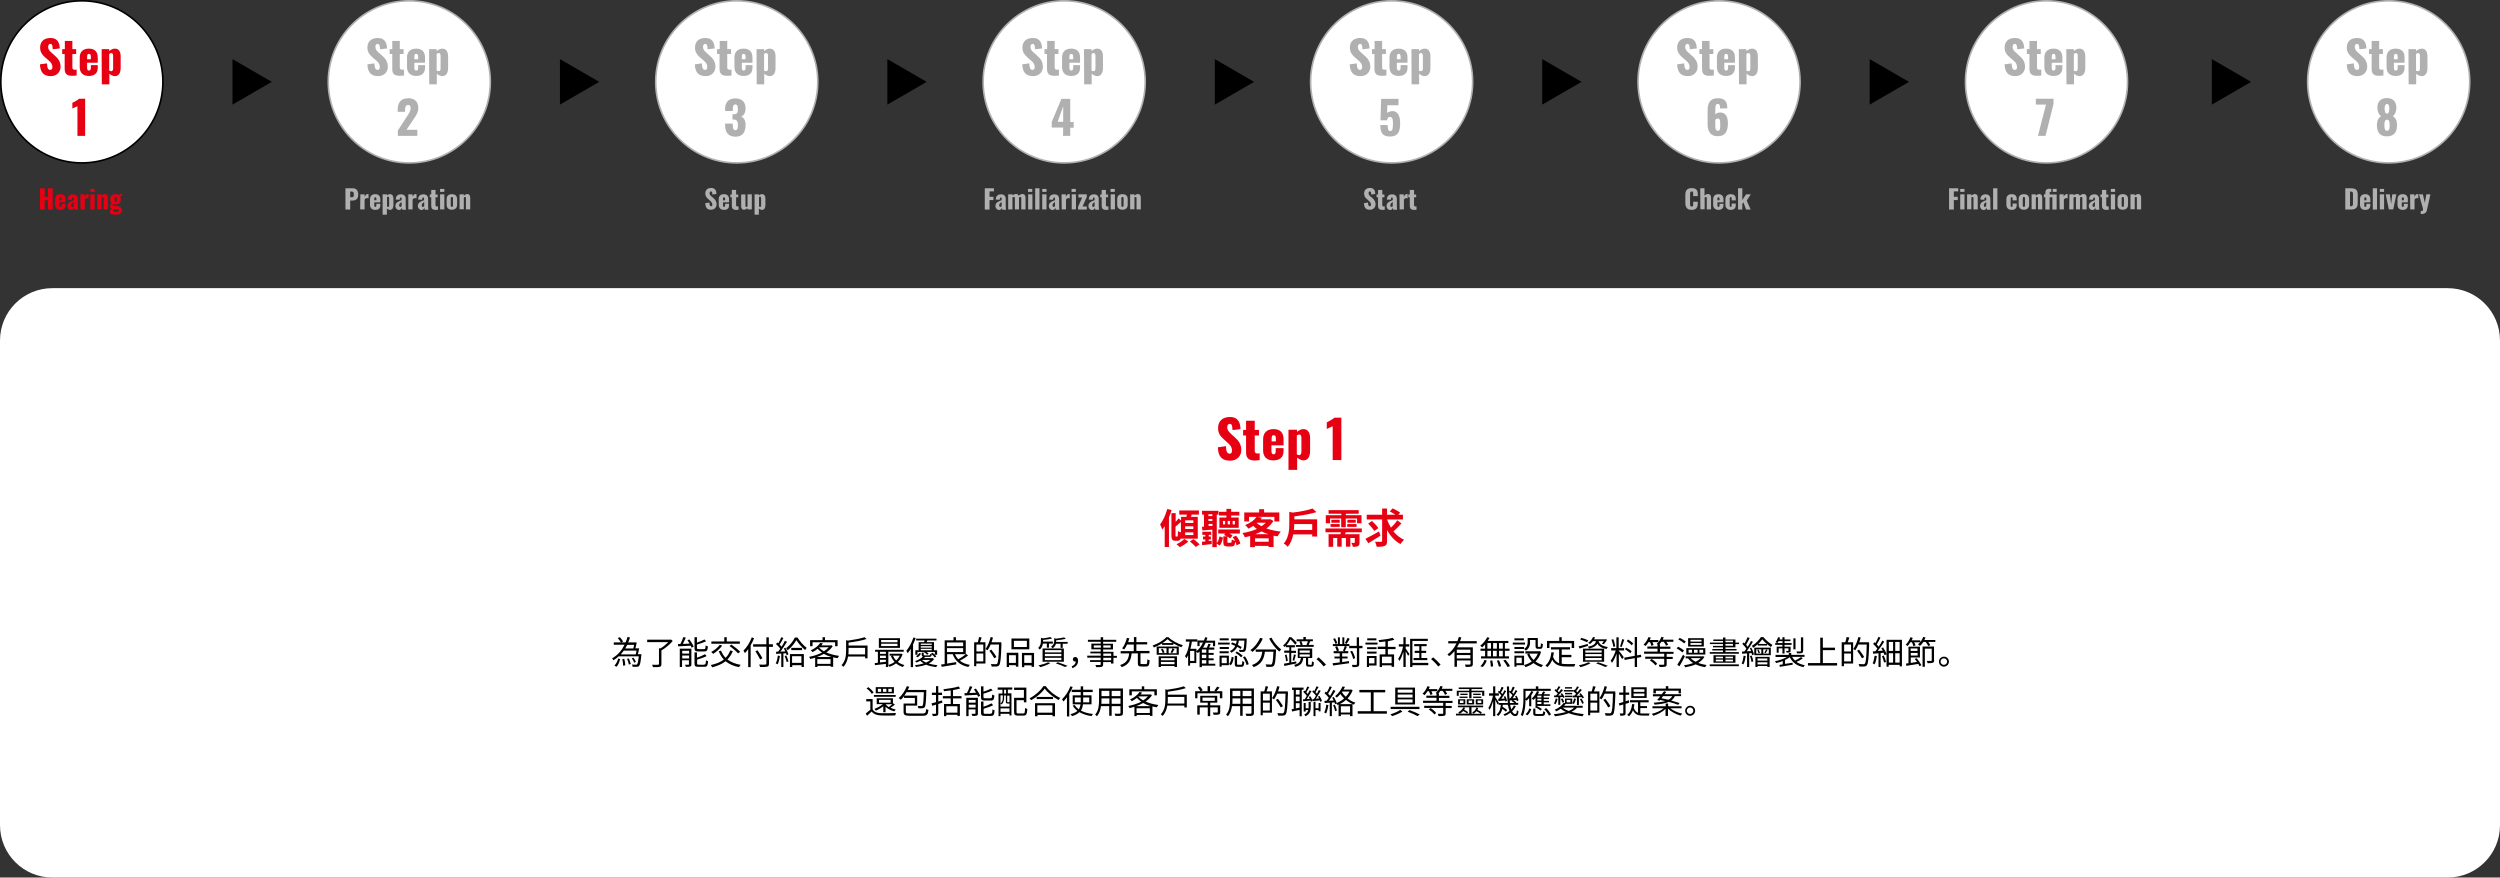<?xml version="1.0" encoding="utf-8"?>
<!-- Generator: Adobe Illustrator 27.4.1, SVG Export Plug-In . SVG Version: 6.00 Build 0)  -->
<svg version="1.1" id="_レイヤー_1" xmlns="http://www.w3.org/2000/svg" xmlns:xlink="http://www.w3.org/1999/xlink" x="0px"
	 y="0px" viewBox="0 0 1527 536" style="enable-background:new 0 0 1527 536;" xml:space="preserve">
<rect x="0" y="0" width="1527" height="536" fill="#333333" stroke="none"/>
<style type="text/css">
	.st0{fill:#FFFFFF;stroke:#B1B0B1;}
	.st1{fill:#FFFFFF;stroke:#000000;}
	.st2{fill:#E60012;}
	.st3{fill:#B1B0B1;}
	.st4{fill:#FFFFFF;}
</style>
<path d="M166,50l-24,13.9V36.1L166,50L166,50z"/>
<path d="M366,50l-24,13.9V36.1L366,50L366,50z"/>
<path d="M566,50l-24,13.9V36.1L566,50L566,50z"/>
<path d="M766,50l-24,13.9V36.1L766,50L766,50z"/>
<path d="M966,50l-24,13.9V36.1L966,50L966,50z"/>
<path d="M1166,50l-24,13.9V36.1L1166,50L1166,50z"/>
<path d="M1375,50l-24,13.9V36.1L1375,50L1375,50z"/>
<circle class="st0" cx="650" cy="50" r="49.5"/>
<circle class="st0" cx="850" cy="50" r="49.5"/>
<circle class="st0" cx="1050" cy="50" r="49.5"/>
<circle class="st0" cx="1250" cy="50" r="49.5"/>
<circle class="st0" cx="1459" cy="50" r="49.5"/>
<circle class="st0" cx="450" cy="50" r="49.5"/>
<circle class="st0" cx="250" cy="50" r="49.5"/>
<circle class="st1" cx="50" cy="50" r="49.5"/>
<g>
	<path class="st2" d="M24.4,115h2.9v5.2h2V115h2.9v13h-2.9v-5.7h-2v5.7h-2.9C24.4,128,24.4,115,24.4,115z"/>
	<path class="st2" d="M33.7,125.1v-3.4c0-2,1.2-3.1,3.2-3.1s3.1,1.1,3.1,3.1v1.9h-3.7v1.8c0,0.7,0.3,1,0.6,1s0.7-0.2,0.7-0.9v-1H40
		v0.9c0,1.9-1.2,2.8-3.1,2.8C34.9,128.2,33.7,127,33.7,125.1z M37.6,122.3v-0.9c0-0.7-0.3-0.9-0.7-0.9s-0.6,0.2-0.6,1.1v0.8
		C36.3,122.3,37.6,122.3,37.6,122.3z"/>
	<path class="st2" d="M41.2,125.9c0-2.3,2.1-3,3.8-3.6v-0.9c0-0.5-0.1-0.8-0.5-0.8s-0.6,0.3-0.6,0.7l-0.1,0.7l-2.4-0.1
		c0.1-2.2,1.2-3.2,3.3-3.2c1.9,0,2.8,1.2,2.8,2.8v4.3c0,1.2,0.1,1.9,0.2,2.3h-2.3c-0.1-0.5-0.2-1.2-0.2-1.3
		c-0.2,0.8-0.8,1.5-1.8,1.5C41.9,128.1,41.2,127,41.2,125.9L41.2,125.9z M45,125.9v-2.5c-0.9,0.5-1.5,1.1-1.5,2c0,0.6,0.3,1,0.7,1
		C44.6,126.4,44.8,126.2,45,125.9z"/>
	<path class="st2" d="M49.1,118.7h2.6v1.5c0.6-1.1,1.1-1.7,2-1.7c0.2,0,0.3,0,0.4,0.1v2.6c-0.2-0.1-0.5-0.2-0.8-0.2
		c-0.6,0-1.1,0.3-1.5,0.9v6h-2.6L49.1,118.7L49.1,118.7z"/>
	<path class="st2" d="M55.2,115.4h2.6v1.8h-2.6V115.4z M55.2,118.7h2.6v9.2h-2.6V118.7z"/>
	<path class="st2" d="M59.4,118.7H62v0.9c0.7-0.7,1.4-1.1,2.2-1.1c1.1,0,1.7,0.9,1.7,2.2v7.2h-2.6V121c0-0.4-0.1-0.7-0.5-0.7
		c-0.2,0-0.5,0.1-0.8,0.3v7.2h-2.6L59.4,118.7L59.4,118.7z"/>
	<path class="st2" d="M67.1,129.3c0-0.9,0.6-1.5,1.4-1.8c-0.8-0.2-1.3-0.7-1.3-1.5c0-0.7,0.4-1.2,1-1.8c-0.6-0.5-0.9-1.3-0.9-2.4
		c0-2.1,1.2-3.2,3.3-3.2c1,0,1.7,0.2,2.2,0.7c0.2-0.4,0.6-0.7,1.1-1l0.3-0.2l0.6,1.2c-0.3,0.1-1,0.4-1.4,0.7
		c0.2,0.5,0.4,1.1,0.4,1.7c0,2-1.1,3.2-3.2,3.2c-0.6,0-1.1-0.1-1.6-0.3c-0.1,0.2-0.2,0.3-0.2,0.6c0,0.3,0.2,0.4,0.9,0.5l2.4,0.3
		c1.6,0.2,2.3,1.1,2.3,2.4c0,1.8-1.1,2.7-3.9,2.7C68.5,131.2,67.1,130.6,67.1,129.3L67.1,129.3z M72.7,128.6c0-0.4-0.3-0.6-1.4-0.7
		l-1.7-0.2c-0.3,0.2-0.5,0.5-0.5,0.9c0,0.5,0.5,0.8,1.8,0.8C72.1,129.3,72.7,129.2,72.7,128.6L72.7,128.6z M71.4,121.8
		c0-1.2-0.1-1.7-0.7-1.7s-0.7,0.4-0.7,1.7s0.1,1.7,0.7,1.7S71.4,123,71.4,121.8z"/>
</g>
<g>
	<path class="st2" d="M24.4,39.3l4.3-0.6c0.1,2.9,0.7,4,2,4c1,0,1.3-0.9,1.3-1.7c0-1.9-1-3-2.5-4.3l-2-1.7c-1.7-1.5-3-3.2-3-5.9
		c0-3.8,2.4-5.9,6.4-5.9c4.8,0,5.5,3.8,5.6,6.4l-4.3,0.5c-0.1-2-0.2-3.3-1.5-3.3c-0.9,0-1.3,1-1.3,1.8c0,1.7,0.9,2.6,2.2,3.7
		l1.9,1.7c2,1.7,3.5,3.7,3.5,6.8s-2.3,5.7-5.9,5.7C26.7,46.5,24.6,44.3,24.4,39.3L24.4,39.3z"/>
	<path class="st2" d="M39.5,41.8V33H38v-3h1.6v-5h4.6v5h2.3v3h-2.3v8.3c0,0.9,0.6,1.3,1.4,1.3c0.5,0,0.9-0.1,1.2-0.1v3.6
		c-0.5,0.1-1.7,0.2-2.7,0.2C40.4,46.3,39.5,44.7,39.5,41.8z"/>
	<path class="st2" d="M48.7,41v-5.9c0-3.5,2.1-5.4,5.6-5.4s5.4,1.9,5.4,5.4v3.2h-6.5v3.1c0,1.3,0.5,1.7,1.1,1.7s1.2-0.4,1.2-1.6
		v-1.7h4.2v1.6c0,3.3-2,5-5.4,5C50.8,46.4,48.7,44.5,48.7,41L48.7,41z M55.5,36.2v-1.6c0-1.3-0.5-1.7-1.2-1.7s-1.1,0.4-1.1,1.9v1.4
		L55.5,36.2L55.5,36.2z"/>
	<path class="st2" d="M62.1,30h4.6v1.2c1.1-1,2.4-1.5,3.5-1.5c2.5,0,3.5,2.1,3.5,4.8v7c0,3-1.2,5-3.5,5c-1.2,0-2.4-0.6-3.4-1.5v6.5
		h-4.6C62.1,51.5,62.1,30,62.1,30z M69.1,41.7v-7.6c0-0.9-0.3-1.7-1.1-1.7c-0.5,0-0.9,0.2-1.3,0.6v10.1c0.4,0.2,0.8,0.4,1.2,0.4
		C68.8,43.5,69.1,42.7,69.1,41.7L69.1,41.7z"/>
</g>
<path class="st2" d="M47.3,64.9c-0.8,0.4-2.2,0.9-3.1,1.4v-3.5c0.8-0.4,3.4-1.7,4.1-2.5H52V83h-4.7V64.9z"/>
<g>
	<path class="st3" d="M224.4,39.3l4.3-0.6c0.1,2.9,0.7,4,2,4c1,0,1.3-0.9,1.3-1.7c0-1.9-0.9-3-2.5-4.3l-2-1.7
		c-1.7-1.5-3.1-3.2-3.1-5.9c0-3.8,2.4-5.9,6.4-5.9c4.8,0,5.5,3.8,5.6,6.4l-4.3,0.5c-0.1-2-0.2-3.3-1.5-3.3c-0.9,0-1.3,1-1.3,1.8
		c0,1.7,0.9,2.6,2.2,3.7l1.9,1.7c2,1.7,3.5,3.7,3.5,6.8s-2.3,5.7-5.9,5.7C226.7,46.5,224.6,44.3,224.4,39.3L224.4,39.3z"/>
	<path class="st3" d="M239.6,41.8V33H238v-3h1.6v-5h4.6v5h2.3v3h-2.3v8.3c0,0.9,0.6,1.3,1.4,1.3c0.5,0,0.9-0.1,1.2-0.1v3.6
		c-0.5,0.1-1.6,0.2-2.7,0.2C240.4,46.3,239.5,44.7,239.6,41.8L239.6,41.8z"/>
	<path class="st3" d="M248.6,41v-5.9c0-3.5,2.1-5.4,5.6-5.4s5.4,1.9,5.4,5.4v3.2h-6.5v3.1c0,1.3,0.4,1.7,1.1,1.7s1.2-0.4,1.2-1.6
		v-1.7h4.2v1.6c0,3.3-2,5-5.4,5C250.8,46.4,248.6,44.5,248.6,41L248.6,41z M255.4,36.2v-1.6c0-1.3-0.5-1.7-1.2-1.7s-1.1,0.4-1.1,1.9
		v1.4L255.4,36.2L255.4,36.2z"/>
	<path class="st3" d="M262.1,30h4.6v1.2c1.1-1,2.4-1.5,3.5-1.5c2.5,0,3.5,2.1,3.5,4.8v7c0,3-1.2,5-3.5,5c-1.2,0-2.4-0.6-3.4-1.5v6.5
		h-4.6C262.1,51.5,262.1,30,262.1,30z M269.1,41.7v-7.6c0-0.9-0.3-1.7-1.1-1.7c-0.5,0-0.9,0.2-1.3,0.6v10.1c0.4,0.2,0.8,0.4,1.2,0.4
		C268.8,43.5,269.1,42.7,269.1,41.7L269.1,41.7z"/>
</g>
<path class="st3" d="M243,79.7l5.4-8.3c1.2-1.8,2.4-3.5,2.4-5.4c0-1.3-0.6-1.9-1.5-1.9c-1.5,0-1.9,1.4-1.9,3.1v1.1h-4.5V67
	c0-4,1.8-7,6.4-7c4.1,0,6.2,2.2,6.2,6c0,2.7-1.5,4.8-3.1,7.1l-4.1,6.2h6.6V83H243V79.7L243,79.7z"/>
<g>
	<path class="st3" d="M424.4,39.3l4.3-0.6c0.1,2.9,0.7,4,2,4c1,0,1.3-0.9,1.3-1.7c0-1.9-1-3-2.5-4.3l-2-1.7c-1.7-1.5-3-3.2-3-5.9
		c0-3.8,2.4-5.9,6.4-5.9c4.8,0,5.5,3.8,5.6,6.4l-4.3,0.5c-0.1-2-0.2-3.3-1.5-3.3c-0.9,0-1.3,1-1.3,1.8c0,1.7,0.9,2.6,2.2,3.7
		l1.9,1.7c2,1.7,3.5,3.7,3.5,6.8s-2.3,5.7-5.9,5.7C426.7,46.5,424.6,44.3,424.4,39.3L424.4,39.3z"/>
	<path class="st3" d="M439.5,41.8V33H438v-3h1.6v-5h4.6v5h2.3v3h-2.3v8.3c0,0.9,0.6,1.3,1.4,1.3c0.5,0,0.9-0.1,1.2-0.1v3.6
		c-0.5,0.1-1.6,0.2-2.7,0.2C440.4,46.3,439.5,44.7,439.5,41.8z"/>
	<path class="st3" d="M448.6,41v-5.9c0-3.5,2.1-5.4,5.6-5.4s5.4,1.9,5.4,5.4v3.2h-6.5v3.1c0,1.3,0.5,1.7,1.1,1.7s1.2-0.4,1.2-1.6
		v-1.7h4.2v1.6c0,3.3-2,5-5.4,5C450.8,46.4,448.6,44.5,448.6,41L448.6,41z M455.4,36.2v-1.6c0-1.3-0.5-1.7-1.2-1.7s-1.1,0.4-1.1,1.9
		v1.4L455.4,36.2L455.4,36.2z"/>
	<path class="st3" d="M462.1,30h4.6v1.2c1.1-1,2.4-1.5,3.5-1.5c2.5,0,3.5,2.1,3.5,4.8v7c0,3-1.2,5-3.5,5c-1.2,0-2.4-0.6-3.4-1.5v6.5
		h-4.6C462.1,51.5,462.1,30,462.1,30z M469.1,41.7v-7.6c0-0.9-0.3-1.7-1.1-1.7c-0.5,0-0.9,0.2-1.3,0.6v10.1c0.4,0.2,0.8,0.4,1.2,0.4
		C468.8,43.5,469.1,42.7,469.1,41.7L469.1,41.7z"/>
</g>
<path class="st3" d="M442.9,76.3v-0.8h4.7v0.8c0,2.3,0.4,3.2,1.6,3.2s1.5-1,1.5-3c0-2.2-0.5-3.4-2.4-3.5h-0.9v-3.2h0.8
	c2,0,2.5-1,2.5-3.3c0-1.8-0.4-2.7-1.6-2.7s-1.5,1.2-1.5,2.8v1.2h-4.7v-1.4c0-4.1,2.3-6.3,6.2-6.3s6.3,2.1,6.3,6.1
	c0,2.7-1.2,4.6-2.8,5c1.6,0.6,2.8,2,2.8,5.2c0,4.1-1.7,7.1-6.2,7.1C444.4,83.4,442.9,80.5,442.9,76.3z"/>
<g>
	<path class="st3" d="M624.4,39.3l4.3-0.6c0.1,2.9,0.7,4,2,4c1,0,1.3-0.9,1.3-1.7c0-1.9-1-3-2.5-4.3l-2-1.7c-1.7-1.5-3-3.2-3-5.9
		c0-3.8,2.4-5.9,6.4-5.9c4.8,0,5.5,3.8,5.6,6.4l-4.3,0.5c-0.1-2-0.2-3.3-1.5-3.3c-0.9,0-1.3,1-1.3,1.8c0,1.7,0.9,2.6,2.2,3.7
		l1.9,1.7c2,1.7,3.5,3.7,3.5,6.8s-2.3,5.7-5.9,5.7C626.7,46.5,624.6,44.3,624.4,39.3L624.4,39.3z"/>
	<path class="st3" d="M639.5,41.8V33H638v-3h1.6v-5h4.6v5h2.3v3h-2.3v8.3c0,0.9,0.6,1.3,1.4,1.3c0.5,0,0.9-0.1,1.2-0.1v3.6
		c-0.5,0.1-1.7,0.2-2.7,0.2C640.4,46.3,639.5,44.7,639.5,41.8z"/>
	<path class="st3" d="M648.7,41v-5.9c0-3.5,2.1-5.4,5.6-5.4s5.4,1.9,5.4,5.4v3.2h-6.5v3.1c0,1.3,0.5,1.7,1.1,1.7s1.2-0.4,1.2-1.6
		v-1.7h4.2v1.6c0,3.3-2,5-5.4,5C650.8,46.4,648.7,44.5,648.7,41L648.7,41z M655.5,36.2v-1.6c0-1.3-0.5-1.7-1.2-1.7s-1.1,0.4-1.1,1.9
		v1.4L655.5,36.2L655.5,36.2z"/>
	<path class="st3" d="M662.1,30h4.6v1.2c1.1-1,2.4-1.5,3.5-1.5c2.5,0,3.5,2.1,3.5,4.8v7c0,3-1.2,5-3.5,5c-1.2,0-2.4-0.6-3.4-1.5v6.5
		h-4.6L662.1,30L662.1,30z M669.1,41.7v-7.6c0-0.9-0.3-1.7-1.1-1.7c-0.5,0-0.9,0.2-1.3,0.6v10.1c0.4,0.2,0.8,0.4,1.2,0.4
		C668.8,43.5,669.1,42.7,669.1,41.7L669.1,41.7z"/>
</g>
<path class="st3" d="M649.4,77.9h-7v-3.4l5.9-14.1h5.4v14.1h2.1V78h-2.1v5h-4.4L649.4,77.9L649.4,77.9z M649.4,74.4V65l-3.4,9.4
	H649.4z"/>
<g>
	<path class="st3" d="M824.4,39.3l4.3-0.6c0.1,2.9,0.7,4,2,4c1,0,1.3-0.9,1.3-1.7c0-1.9-1-3-2.5-4.3l-2-1.7c-1.7-1.5-3-3.2-3-5.9
		c0-3.8,2.4-5.9,6.4-5.9c4.8,0,5.5,3.8,5.6,6.4l-4.3,0.5c-0.1-2-0.2-3.3-1.5-3.3c-0.9,0-1.3,1-1.3,1.8c0,1.7,0.9,2.6,2.2,3.7
		l1.9,1.7c2,1.7,3.5,3.7,3.5,6.8s-2.3,5.7-5.9,5.7C826.7,46.5,824.6,44.3,824.4,39.3L824.4,39.3z"/>
	<path class="st3" d="M839.5,41.8V33H838v-3h1.6v-5h4.6v5h2.3v3h-2.3v8.3c0,0.9,0.6,1.3,1.4,1.3c0.5,0,0.9-0.1,1.2-0.1v3.6
		c-0.5,0.1-1.7,0.2-2.7,0.2C840.4,46.3,839.5,44.7,839.5,41.8z"/>
	<path class="st3" d="M848.7,41v-5.9c0-3.5,2.1-5.4,5.6-5.4s5.4,1.9,5.4,5.4v3.2h-6.5v3.1c0,1.3,0.5,1.7,1.1,1.7s1.2-0.4,1.2-1.6
		v-1.7h4.2v1.6c0,3.3-2,5-5.4,5C850.8,46.4,848.7,44.5,848.7,41L848.7,41z M855.5,36.2v-1.6c0-1.3-0.5-1.7-1.2-1.7s-1.1,0.4-1.1,1.9
		v1.4L855.5,36.2L855.5,36.2z"/>
	<path class="st3" d="M862.1,30h4.6v1.2c1.1-1,2.4-1.5,3.5-1.5c2.5,0,3.5,2.1,3.5,4.8v7c0,3-1.2,5-3.5,5c-1.2,0-2.4-0.6-3.4-1.5v6.5
		h-4.6L862.1,30L862.1,30z M869.1,41.7v-7.6c0-0.9-0.3-1.7-1.1-1.7c-0.5,0-0.9,0.2-1.3,0.6v10.1c0.4,0.2,0.8,0.4,1.2,0.4
		C868.8,43.5,869.1,42.7,869.1,41.7L869.1,41.7z"/>
</g>
<path class="st3" d="M843.1,76.4h4.5c0,2.6,0.3,3.7,1.7,3.6s1.5-1.8,1.5-4.7c0-2.2-0.2-3.9-1.8-3.9c-1,0-1.5,0.6-1.8,2.1h-4
	l0.4-13.1h10.6v3.9h-6.8l-0.2,4.7c0.4-0.5,1.5-0.9,2.7-1.1c3.5-0.4,5.3,2.4,5.3,7.2s-0.9,8.3-6.2,8.3
	C844.1,83.4,843.1,80.6,843.1,76.4L843.1,76.4z"/>
<g>
	<path class="st3" d="M1024.4,39.3l4.3-0.6c0.1,2.9,0.7,4,2,4c1,0,1.3-0.9,1.3-1.7c0-1.9-0.9-3-2.5-4.3l-2-1.7
		c-1.7-1.5-3.1-3.2-3.1-5.9c0-3.8,2.4-5.9,6.4-5.9c4.8,0,5.5,3.8,5.6,6.4l-4.3,0.5c-0.1-2-0.2-3.3-1.5-3.3c-0.9,0-1.3,1-1.3,1.8
		c0,1.7,0.9,2.6,2.2,3.7l1.9,1.7c2,1.7,3.5,3.7,3.5,6.8s-2.3,5.7-5.9,5.7C1026.7,46.5,1024.6,44.3,1024.4,39.3L1024.4,39.3z"/>
	<path class="st3" d="M1039.6,41.8V33h-1.6v-3h1.6v-5h4.6v5h2.3v3h-2.3v8.3c0,0.9,0.6,1.3,1.4,1.3c0.5,0,0.9-0.1,1.2-0.1v3.6
		c-0.5,0.1-1.7,0.2-2.7,0.2C1040.4,46.3,1039.6,44.7,1039.6,41.8z"/>
	<path class="st3" d="M1048.7,41v-5.9c0-3.5,2.1-5.4,5.6-5.4s5.4,1.9,5.4,5.4v3.2h-6.5v3.1c0,1.3,0.4,1.7,1.1,1.7s1.2-0.4,1.2-1.6
		v-1.7h4.2v1.6c0,3.3-2,5-5.4,5C1050.8,46.4,1048.7,44.5,1048.7,41L1048.7,41z M1055.5,36.2v-1.6c0-1.3-0.5-1.7-1.2-1.7
		s-1.1,0.4-1.1,1.9v1.4L1055.5,36.2L1055.5,36.2z"/>
	<path class="st3" d="M1062.1,30h4.6v1.2c1.1-1,2.4-1.5,3.5-1.5c2.5,0,3.5,2.1,3.5,4.8v7c0,3-1.2,5-3.5,5c-1.2,0-2.4-0.6-3.4-1.5
		v6.5h-4.6C1062.1,51.5,1062.1,30,1062.1,30z M1069.1,41.7v-7.6c0-0.9-0.3-1.7-1.1-1.7c-0.5,0-0.9,0.2-1.3,0.6v10.1
		c0.4,0.2,0.8,0.4,1.2,0.4C1068.8,43.5,1069.1,42.7,1069.1,41.7L1069.1,41.7z"/>
</g>
<path class="st3" d="M1043,75.9v-8.2c0-4.4,1.2-7.7,6.2-7.7c4.3,0,5.8,2,5.8,5.8c0,0.1,0,0.3,0,0.4h-4.4c0-1.8-0.1-2.7-1.4-2.7
	s-1.5,1-1.5,4.5v2c0.4-0.8,1.5-1.2,2.8-1.3c3.6-0.1,4.9,2.8,4.9,6.5c0,4.8-1.4,8-6.2,8C1044.8,83.3,1043,80.2,1043,75.9L1043,75.9z
	 M1050.7,76.1c0-2.2,0-3.7-1.5-3.7c-0.7,0-1.3,0.5-1.5,0.9V77c0,1.5,0.3,2.9,1.6,2.9S1050.8,78.6,1050.7,76.1L1050.7,76.1z"/>
<g>
	<path class="st3" d="M1224.4,39.3l4.3-0.6c0.1,2.9,0.7,4,2,4c1,0,1.3-0.9,1.3-1.7c0-1.9-0.9-3-2.5-4.3l-2-1.7
		c-1.7-1.5-3.1-3.2-3.1-5.9c0-3.8,2.4-5.9,6.4-5.9c4.8,0,5.5,3.8,5.6,6.4l-4.3,0.5c-0.1-2-0.2-3.3-1.5-3.3c-0.9,0-1.3,1-1.3,1.8
		c0,1.7,0.9,2.6,2.2,3.7l1.9,1.7c2,1.7,3.5,3.7,3.5,6.8s-2.3,5.7-5.9,5.7C1226.7,46.5,1224.6,44.3,1224.4,39.3L1224.4,39.3z"/>
	<path class="st3" d="M1239.6,41.8V33h-1.6v-3h1.6v-5h4.6v5h2.3v3h-2.3v8.3c0,0.9,0.6,1.3,1.4,1.3c0.5,0,0.9-0.1,1.2-0.1v3.6
		c-0.5,0.1-1.7,0.2-2.7,0.2C1240.4,46.3,1239.6,44.7,1239.6,41.8z"/>
	<path class="st3" d="M1248.7,41v-5.9c0-3.5,2.1-5.4,5.6-5.4s5.4,1.9,5.4,5.4v3.2h-6.5v3.1c0,1.3,0.4,1.7,1.1,1.7s1.2-0.4,1.2-1.6
		v-1.7h4.2v1.6c0,3.3-2,5-5.4,5C1250.8,46.4,1248.7,44.5,1248.7,41L1248.7,41z M1255.5,36.2v-1.6c0-1.3-0.5-1.7-1.2-1.7
		s-1.1,0.4-1.1,1.9v1.4L1255.5,36.2L1255.5,36.2z"/>
	<path class="st3" d="M1262.1,30h4.6v1.2c1.1-1,2.4-1.5,3.5-1.5c2.5,0,3.5,2.1,3.5,4.8v7c0,3-1.2,5-3.5,5c-1.2,0-2.4-0.6-3.4-1.5
		v6.5h-4.6C1262.1,51.5,1262.1,30,1262.1,30z M1269.1,41.7v-7.6c0-0.9-0.3-1.7-1.1-1.7c-0.5,0-0.9,0.2-1.3,0.6v10.1
		c0.4,0.2,0.8,0.4,1.2,0.4C1268.8,43.5,1269.1,42.7,1269.1,41.7L1269.1,41.7z"/>
</g>
<path class="st3" d="M1249.7,63.9h-6.2v-3.6h10.8v3.2l-4.9,19.5h-4.6C1244.7,83,1249.7,63.9,1249.7,63.9z"/>
<g>
	<path class="st3" d="M1433.4,39.3l4.3-0.6c0.1,2.9,0.7,4,2,4c1,0,1.3-0.9,1.3-1.7c0-1.9-0.9-3-2.5-4.3l-2-1.7
		c-1.7-1.5-3.1-3.2-3.1-5.9c0-3.8,2.4-5.9,6.4-5.9c4.8,0,5.5,3.8,5.6,6.4l-4.3,0.5c-0.1-2-0.2-3.3-1.5-3.3c-0.9,0-1.3,1-1.3,1.8
		c0,1.7,0.9,2.6,2.2,3.7l1.9,1.7c2,1.7,3.5,3.7,3.5,6.8s-2.3,5.7-5.9,5.7C1435.7,46.5,1433.6,44.3,1433.4,39.3L1433.4,39.3z"/>
	<path class="st3" d="M1448.6,41.8V33h-1.6v-3h1.6v-5h4.6v5h2.3v3h-2.3v8.3c0,0.9,0.6,1.3,1.4,1.3c0.5,0,0.9-0.1,1.2-0.1v3.6
		c-0.5,0.1-1.7,0.2-2.7,0.2C1449.4,46.3,1448.6,44.7,1448.6,41.8z"/>
	<path class="st3" d="M1457.7,41v-5.9c0-3.5,2.1-5.4,5.6-5.4s5.4,1.9,5.4,5.4v3.2h-6.5v3.1c0,1.3,0.4,1.7,1.1,1.7s1.2-0.4,1.2-1.6
		v-1.7h4.2v1.6c0,3.3-2,5-5.4,5C1459.8,46.4,1457.7,44.5,1457.7,41L1457.7,41z M1464.5,36.2v-1.6c0-1.3-0.5-1.7-1.2-1.7
		s-1.1,0.4-1.1,1.9v1.4L1464.5,36.2L1464.5,36.2z"/>
	<path class="st3" d="M1471.1,30h4.6v1.2c1.1-1,2.4-1.5,3.5-1.5c2.5,0,3.5,2.1,3.5,4.8v7c0,3-1.2,5-3.5,5c-1.2,0-2.4-0.6-3.4-1.5
		v6.5h-4.6C1471.1,51.5,1471.1,30,1471.1,30z M1478.1,41.7v-7.6c0-0.9-0.3-1.7-1.1-1.7c-0.5,0-0.9,0.2-1.3,0.6v10.1
		c0.4,0.2,0.8,0.4,1.2,0.4C1477.8,43.5,1478.1,42.7,1478.1,41.7L1478.1,41.7z"/>
</g>
<path class="st3" d="M1451.8,76.2c0.1-2.3,0.8-4.3,2.6-5.2c-1.2-0.8-2.2-2.4-2.3-5c-0.1-3.8,2-6.1,5.8-6.1s5.9,2.3,5.8,6.1
	c-0.1,2.6-1,4.1-2.2,5c1.8,0.9,2.6,2.9,2.6,5.2c0.1,4.2-1.6,7.1-6.2,7.1S1451.8,80.4,1451.8,76.2L1451.8,76.2z M1459.6,76.6
	c0-1.7-0.1-3.5-1.6-3.5s-1.6,1.8-1.6,3.5c0,1.3,0.1,3.3,1.6,3.3S1459.6,77.9,1459.6,76.6z M1459.4,66c0-1.5-0.5-2.5-1.4-2.5
	s-1.5,1-1.5,2.5c0,2.3,0.5,3.4,1.5,3.4S1459.4,68.2,1459.4,66z"/>
<g>
	<path class="st3" d="M211,115h4.4c2.3,0,3.4,1.4,3.4,3.8c0,3-1.6,3.7-3.8,3.7h-1.1v5.5H211V115L211,115z M214.9,120.5
		c1.1,0,1.2-0.6,1.2-1.8c0-1-0.1-1.7-1.3-1.7h-0.9v3.4L214.9,120.5L214.9,120.5z"/>
	<path class="st3" d="M220.1,118.7h2.6v1.5c0.6-1.1,1.1-1.7,2-1.7c0.2,0,0.3,0,0.4,0.1v2.6c-0.2-0.1-0.5-0.2-0.9-0.2
		c-0.6,0-1.1,0.3-1.5,0.9v6H220L220.1,118.7L220.1,118.7z"/>
	<path class="st3" d="M226,125.1v-3.4c0-2,1.2-3.1,3.2-3.1s3.1,1.1,3.1,3.1v1.9h-3.7v1.8c0,0.7,0.3,1,0.6,1s0.7-0.2,0.7-0.9v-1h2.4
		v0.9c0,1.9-1.1,2.8-3.1,2.8S226,127,226,125.1L226,125.1z M229.9,122.3v-0.9c0-0.7-0.3-0.9-0.7-0.9s-0.6,0.2-0.6,1.1v0.8
		C228.5,122.3,229.9,122.3,229.9,122.3z"/>
	<path class="st3" d="M233.7,118.7h2.6v0.7c0.6-0.6,1.4-0.8,2-0.8c1.4,0,2,1.2,2,2.7v4c0,1.7-0.7,2.9-2,2.9c-0.7,0-1.4-0.3-2-0.9
		v3.8h-2.6V118.7L233.7,118.7z M237.7,125.4v-4.3c0-0.5-0.2-1-0.6-1c-0.3,0-0.5,0.1-0.7,0.3v5.8c0.2,0.1,0.4,0.2,0.7,0.2
		C237.5,126.5,237.7,126,237.7,125.4z"/>
	<path class="st3" d="M241.5,125.9c0-2.3,2.1-3,3.8-3.6v-0.9c0-0.5-0.1-0.8-0.5-0.8s-0.6,0.3-0.6,0.7l-0.1,0.7l-2.4-0.1
		c0.1-2.2,1.1-3.2,3.3-3.2c1.9,0,2.8,1.2,2.8,2.8v4.3c0,1.2,0.1,1.9,0.2,2.3h-2.3c-0.1-0.5-0.2-1.2-0.2-1.3
		c-0.2,0.8-0.8,1.5-1.8,1.5C242.2,128.1,241.5,127,241.5,125.9L241.5,125.9z M245.3,125.9v-2.5c-0.9,0.5-1.5,1.1-1.5,2
		c0,0.6,0.3,1,0.7,1S245.1,126.2,245.3,125.9z"/>
	<path class="st3" d="M249.4,118.7h2.6v1.5c0.6-1.1,1.1-1.7,2-1.7c0.2,0,0.3,0,0.4,0.1v2.6c-0.2-0.1-0.5-0.2-0.9-0.2
		c-0.6,0-1.1,0.3-1.5,0.9v6h-2.6V118.7L249.4,118.7z"/>
	<path class="st3" d="M255.2,125.9c0-2.3,2.1-3,3.8-3.6v-0.9c0-0.5-0.1-0.8-0.5-0.8s-0.6,0.3-0.6,0.7l-0.1,0.7l-2.4-0.1
		c0.1-2.2,1.1-3.2,3.3-3.2c1.9,0,2.8,1.2,2.8,2.8v4.3c0,1.2,0.1,1.9,0.2,2.3h-2.3c-0.1-0.5-0.2-1.2-0.2-1.3
		c-0.2,0.8-0.8,1.5-1.8,1.5C256,128.1,255.3,127,255.2,125.9L255.2,125.9z M259.1,125.9v-2.5c-0.9,0.5-1.5,1.1-1.5,2
		c0,0.6,0.3,1,0.7,1C258.6,126.4,258.9,126.2,259.1,125.9z"/>
	<path class="st3" d="M263.4,125.5v-5h-0.9v-1.7h0.9V116h2.6v2.8h1.3v1.7H266v4.8c0,0.5,0.3,0.8,0.8,0.8c0.3,0,0.5,0,0.7-0.1v2.1
		c-0.3,0.1-0.9,0.1-1.6,0.1C263.9,128.1,263.4,127.2,263.4,125.5L263.4,125.5z"/>
	<path class="st3" d="M268.8,115.4h2.6v1.8h-2.6V115.4z M268.8,118.7h2.6v9.2h-2.6V118.7z"/>
	<path class="st3" d="M272.8,125.1v-3.5c0-2,1.2-3,3.2-3s3.2,1,3.2,3v3.5c0,2-1.3,3-3.2,3S272.8,127.1,272.8,125.1z M276.7,125.3
		v-3.9c0-0.7-0.1-1.1-0.7-1.1s-0.7,0.4-0.7,1.1v3.9c0,0.7,0.2,1.1,0.7,1.1S276.7,126,276.7,125.3z"/>
	<path class="st3" d="M280.7,118.7h2.6v0.9c0.7-0.7,1.4-1.1,2.2-1.1c1.1,0,1.7,0.9,1.7,2.2v7.2h-2.6V121c0-0.4-0.1-0.7-0.5-0.7
		c-0.2,0-0.5,0.1-0.8,0.3v7.2h-2.6L280.7,118.7L280.7,118.7z"/>
</g>
<g>
	<path class="st3" d="M601.5,115h5.6v1.9h-2.7v3.3h2.4v2h-2.4v5.8h-2.9L601.5,115L601.5,115z"/>
	<path class="st3" d="M608,125.9c0-2.3,2.1-3,3.8-3.6v-0.9c0-0.5-0.1-0.8-0.5-0.8s-0.6,0.3-0.6,0.7l-0.1,0.7l-2.4-0.1
		c0.1-2.2,1.2-3.2,3.3-3.2c1.9,0,2.8,1.2,2.8,2.8v4.3c0,1.2,0.1,1.9,0.2,2.3h-2.3c-0.1-0.5-0.2-1.2-0.2-1.3
		c-0.2,0.8-0.8,1.5-1.8,1.5C608.8,128.1,608,127,608,125.9L608,125.9z M611.8,125.9v-2.5c-0.9,0.5-1.5,1.1-1.5,2c0,0.6,0.3,1,0.7,1
		S611.7,126.2,611.8,125.9L611.8,125.9z"/>
	<path class="st3" d="M615.9,118.7h2.6v0.7c0.7-0.7,1.4-0.9,2.2-0.9s1.3,0.4,1.6,1.1c0.7-0.8,1.5-1.1,2.3-1.1c1.1,0,1.8,0.8,1.8,2.2
		v7.2h-2.6V121c0-0.5-0.2-0.7-0.5-0.7c-0.2,0-0.6,0.1-0.9,0.3v7.3h-2.5V121c0-0.5-0.2-0.7-0.6-0.7c-0.2,0-0.6,0.1-0.9,0.3v7.3h-2.6
		v-9.2H615.9z"/>
	<path class="st3" d="M627.9,115.4h2.6v1.8h-2.6V115.4z M628,118.7h2.6v9.2H628V118.7z"/>
	<path class="st3" d="M632.3,115h2.6v13h-2.6V115z"/>
	<path class="st3" d="M636.6,115.4h2.6v1.8h-2.6V115.4z M636.6,118.7h2.6v9.2h-2.6V118.7z"/>
	<path class="st3" d="M640.6,125.9c0-2.3,2.1-3,3.8-3.6v-0.9c0-0.5-0.1-0.8-0.5-0.8s-0.6,0.3-0.6,0.7l-0.1,0.7l-2.4-0.1
		c0.1-2.2,1.2-3.2,3.3-3.2c1.9,0,2.8,1.2,2.8,2.8v4.3c0,1.2,0.1,1.9,0.2,2.3h-2.3c-0.1-0.5-0.2-1.2-0.2-1.3
		c-0.2,0.8-0.8,1.5-1.8,1.5C641.3,128.1,640.6,127,640.6,125.9L640.6,125.9z M644.4,125.9v-2.5c-0.9,0.5-1.5,1.1-1.5,2
		c0,0.6,0.3,1,0.7,1C643.9,126.4,644.2,126.2,644.4,125.9L644.4,125.9z"/>
	<path class="st3" d="M648.4,118.7h2.6v1.5c0.6-1.1,1.1-1.7,2-1.7c0.2,0,0.3,0,0.4,0.1v2.6c-0.2-0.1-0.5-0.2-0.8-0.2
		c-0.6,0-1.1,0.3-1.5,0.9v6h-2.6L648.4,118.7L648.4,118.7z"/>
	<path class="st3" d="M654.5,115.4h2.6v1.8h-2.6V115.4z M654.6,118.7h2.6v9.2h-2.6V118.7z"/>
	<path class="st3" d="M658.5,126.3l2.5-5.7h-2.3v-1.9h5.1v1.6l-2.6,5.8h2.6v1.9h-5.3V126.3L658.5,126.3z"/>
	<path class="st3" d="M664.8,125.9c0-2.3,2.1-3,3.8-3.6v-0.9c0-0.5-0.1-0.8-0.5-0.8s-0.6,0.3-0.6,0.7l-0.1,0.7l-2.4-0.1
		c0.1-2.2,1.2-3.2,3.3-3.2c1.9,0,2.8,1.2,2.8,2.8v4.3c0,1.2,0.1,1.9,0.2,2.3H669c-0.1-0.5-0.2-1.2-0.2-1.3c-0.2,0.8-0.8,1.5-1.8,1.5
		C665.5,128.1,664.8,127,664.8,125.9L664.8,125.9z M668.6,125.9v-2.5c-0.9,0.5-1.5,1.1-1.5,2c0,0.6,0.3,1,0.7,1
		S668.4,126.2,668.6,125.9L668.6,125.9z"/>
	<path class="st3" d="M672.9,125.5v-5H672v-1.7h0.9V116h2.6v2.8h1.3v1.7h-1.3v4.8c0,0.5,0.3,0.8,0.8,0.8c0.3,0,0.5,0,0.7-0.1v2.1
		c-0.3,0.1-0.9,0.1-1.6,0.1C673.4,128.1,672.9,127.2,672.9,125.5z"/>
	<path class="st3" d="M678.3,115.4h2.6v1.8h-2.6V115.4z M678.4,118.7h2.6v9.2h-2.6V118.7z"/>
	<path class="st3" d="M682.4,125.1v-3.5c0-2,1.2-3,3.2-3s3.2,1,3.2,3v3.5c0,2-1.3,3-3.2,3S682.4,127.1,682.4,125.1z M686.3,125.3
		v-3.9c0-0.7-0.1-1.1-0.7-1.1s-0.7,0.4-0.7,1.1v3.9c0,0.7,0.2,1.1,0.7,1.1S686.3,126,686.3,125.3z"/>
	<path class="st3" d="M690.3,118.7h2.6v0.9c0.7-0.7,1.4-1.1,2.2-1.1c1.1,0,1.7,0.9,1.7,2.2v7.2h-2.6V121c0-0.4-0.1-0.7-0.5-0.7
		c-0.2,0-0.5,0.1-0.8,0.3v7.2h-2.6L690.3,118.7L690.3,118.7z"/>
</g>
<g>
	<path class="st3" d="M833.1,124.1l2.5-0.4c0,1.7,0.4,2.3,1.1,2.3c0.6,0,0.7-0.5,0.7-0.9c0-1.1-0.5-1.7-1.4-2.5l-1.1-1
		c-1-0.8-1.7-1.8-1.7-3.4c0-2.2,1.4-3.4,3.6-3.4c2.8,0,3.2,2.2,3.2,3.7l-2.5,0.3c0-1.2-0.1-1.9-0.8-1.9c-0.5,0-0.8,0.6-0.8,1
		c0,1,0.5,1.5,1.2,2.1l1.1,0.9c1.1,1,2,2.1,2,3.9s-1.3,3.3-3.4,3.3C834.4,128.2,833.2,127,833.1,124.1L833.1,124.1z"/>
	<path class="st3" d="M841.7,125.5v-5h-0.9v-1.7h0.9V116h2.6v2.8h1.3v1.7h-1.3v4.8c0,0.5,0.3,0.8,0.8,0.8c0.3,0,0.5,0,0.7-0.1v2.1
		c-0.3,0.1-0.9,0.1-1.6,0.1C842.2,128.1,841.7,127.2,841.7,125.5z"/>
	<path class="st3" d="M846.9,125.9c0-2.3,2.1-3,3.8-3.6v-0.9c0-0.5-0.1-0.8-0.5-0.8s-0.6,0.3-0.6,0.7l-0.1,0.7l-2.4-0.1
		c0.1-2.2,1.2-3.2,3.3-3.2c1.9,0,2.8,1.2,2.8,2.8v4.3c0,1.2,0.1,1.9,0.2,2.3H851c-0.1-0.5-0.2-1.2-0.2-1.3c-0.2,0.8-0.8,1.5-1.8,1.5
		C847.6,128.1,846.9,127,846.9,125.9L846.9,125.9z M850.7,125.9v-2.5c-0.9,0.5-1.5,1.1-1.5,2c0,0.6,0.3,1,0.7,1
		C850.3,126.4,850.5,126.2,850.7,125.9L850.7,125.9z"/>
	<path class="st3" d="M854.8,118.7h2.6v1.5c0.6-1.1,1.1-1.7,2-1.7c0.2,0,0.3,0,0.4,0.1v2.6c-0.2-0.1-0.5-0.2-0.8-0.2
		c-0.6,0-1.1,0.3-1.5,0.9v6h-2.6L854.8,118.7L854.8,118.7z"/>
	<path class="st3" d="M861.1,125.5v-5h-0.9v-1.7h0.9V116h2.6v2.8h1.3v1.7h-1.3v4.8c0,0.5,0.3,0.8,0.8,0.8c0.3,0,0.5,0,0.7-0.1v2.1
		c-0.3,0.1-0.9,0.1-1.6,0.1C861.6,128.1,861.1,127.2,861.1,125.5z"/>
</g>
<g>
	<path class="st3" d="M1029.4,123.9v-4.7c0-2.7,0.9-4.3,3.9-4.3s3.7,1.5,3.7,3.8v1.1h-2.8v-1.3c0-0.8,0-1.6-0.9-1.6s-1,0.8-1,1.6
		v6.1c0,0.9,0.1,1.6,1,1.6s0.9-0.8,0.9-1.6v-1.4h2.8v1.1c0,2.2-0.8,3.9-3.7,3.9S1029.4,126.5,1029.4,123.9L1029.4,123.9z"/>
	<path class="st3" d="M1038.5,115h2.6v4.5c0.7-0.7,1.4-1,2.3-1c1.1,0,1.7,0.9,1.7,2.2v7.2h-2.6V121c0-0.4-0.1-0.7-0.5-0.7
		c-0.2,0-0.5,0.1-0.8,0.3v7.2h-2.6L1038.5,115L1038.5,115z"/>
	<path class="st3" d="M1046.4,125.1v-3.4c0-2,1.2-3.1,3.2-3.1s3.1,1.1,3.1,3.1v1.9h-3.7v1.8c0,0.7,0.3,1,0.6,1s0.7-0.2,0.7-0.9v-1
		h2.4v0.9c0,1.9-1.2,2.8-3.1,2.8C1047.6,128.2,1046.4,127,1046.4,125.1L1046.4,125.1z M1050.3,122.3v-0.9c0-0.7-0.3-0.9-0.7-0.9
		s-0.6,0.2-0.6,1.1v0.8L1050.3,122.3L1050.3,122.3z"/>
	<path class="st3" d="M1053.9,125.1v-3.4c0-2,1.2-3.1,3.2-3.1s3.1,0.9,3.1,2.8v1h-2.5v-1.1c0-0.7-0.2-0.9-0.6-0.9s-0.6,0.3-0.6,1.1
		v3.8c0,0.8,0.2,1.1,0.6,1.1s0.6-0.2,0.6-0.9v-1.2h2.5v1.1c0,1.9-1.2,2.8-3.1,2.8S1053.9,127,1053.9,125.1L1053.9,125.1z"/>
	<path class="st3" d="M1061.6,115h2.6v7.2l2.3-3.5h2.9l-2.5,3.8l2.4,5.5h-2.8l-1.6-4.4l-0.7,0.9v3.5h-2.6L1061.6,115L1061.6,115z"/>
</g>
<g>
	<path class="st3" d="M1190.5,115h5.6v1.9h-2.7v3.3h2.4v2h-2.4v5.8h-2.9V115L1190.5,115z"/>
	<path class="st3" d="M1197.3,115.4h2.6v1.8h-2.6V115.4z M1197.3,118.7h2.6v9.2h-2.6V118.7z"/>
	<path class="st3" d="M1201.5,118.7h2.6v0.9c0.7-0.7,1.4-1.1,2.2-1.1c1.1,0,1.7,0.9,1.7,2.2v7.2h-2.6V121c0-0.4-0.1-0.7-0.5-0.7
		c-0.2,0-0.5,0.1-0.8,0.3v7.2h-2.6L1201.5,118.7L1201.5,118.7z"/>
	<path class="st3" d="M1209.4,125.9c0-2.3,2.1-3,3.8-3.6v-0.9c0-0.5-0.1-0.8-0.5-0.8s-0.6,0.3-0.6,0.7l-0.1,0.7l-2.4-0.1
		c0.1-2.2,1.2-3.2,3.3-3.2c1.9,0,2.8,1.2,2.8,2.8v4.3c0,1.2,0.1,1.9,0.2,2.3h-2.3c-0.1-0.5-0.2-1.2-0.2-1.3
		c-0.2,0.8-0.8,1.5-1.8,1.5C1210.1,128.1,1209.4,127,1209.4,125.9L1209.4,125.9z M1213.2,125.9v-2.5c-0.9,0.5-1.5,1.1-1.5,2
		c0,0.6,0.3,1,0.7,1C1212.8,126.4,1213,126.2,1213.2,125.9z"/>
	<path class="st3" d="M1217.4,115h2.6v13h-2.6V115z"/>
	<path class="st3" d="M1225.5,125.1v-3.4c0-2,1.2-3.1,3.2-3.1s3.1,0.9,3.1,2.8v1h-2.5v-1.1c0-0.7-0.2-0.9-0.6-0.9s-0.6,0.3-0.6,1.1
		v3.8c0,0.8,0.2,1.1,0.6,1.1s0.6-0.2,0.6-0.9v-1.2h2.5v1.1c0,1.9-1.2,2.8-3.1,2.8S1225.5,127,1225.5,125.1L1225.5,125.1z"/>
	<path class="st3" d="M1233,125.1v-3.5c0-2,1.2-3,3.2-3s3.2,1,3.2,3v3.5c0,2-1.3,3-3.2,3S1233,127.1,1233,125.1z M1236.9,125.3v-3.9
		c0-0.7-0.1-1.1-0.7-1.1s-0.7,0.4-0.7,1.1v3.9c0,0.7,0.2,1.1,0.7,1.1S1236.9,126,1236.9,125.3z"/>
	<path class="st3" d="M1240.9,118.7h2.6v0.9c0.7-0.7,1.4-1.1,2.2-1.1c1.1,0,1.7,0.9,1.7,2.2v7.2h-2.6V121c0-0.4-0.1-0.7-0.5-0.7
		c-0.2,0-0.5,0.1-0.8,0.3v7.2h-2.6L1240.9,118.7L1240.9,118.7z"/>
	<path class="st3" d="M1249.3,120.5h-0.9v-1.8h0.9V118c0-1.7,0.5-2.7,2.5-2.7c0.3,0,0.7,0,1.1,0.1v1.8c-0.1,0-0.2,0-0.4,0
		c-0.4,0-0.6,0.2-0.6,0.8v0.8h4.3v9.2h-2.6v-7.5h-1.7v7.5h-2.6L1249.3,120.5L1249.3,120.5z M1253.8,115.4h2.4v1.8h-2.4V115.4z"/>
	<path class="st3" d="M1257.9,118.7h2.6v1.5c0.6-1.1,1.1-1.7,2-1.7c0.2,0,0.3,0,0.4,0.1v2.6c-0.2-0.1-0.5-0.2-0.8-0.2
		c-0.6,0-1.1,0.3-1.5,0.9v6h-2.6L1257.9,118.7L1257.9,118.7z"/>
	<path class="st3" d="M1264,118.7h2.6v0.7c0.7-0.7,1.4-0.9,2.2-0.9s1.3,0.4,1.6,1.1c0.7-0.8,1.5-1.1,2.3-1.1c1.1,0,1.8,0.8,1.8,2.2
		v7.2h-2.6V121c0-0.5-0.2-0.7-0.5-0.7c-0.2,0-0.6,0.1-0.9,0.3v7.3h-2.5V121c0-0.5-0.2-0.7-0.6-0.7c-0.2,0-0.6,0.1-0.9,0.3v7.3h-2.6
		L1264,118.7L1264,118.7z"/>
	<path class="st3" d="M1275.8,125.9c0-2.3,2.1-3,3.8-3.6v-0.9c0-0.5-0.1-0.8-0.5-0.8s-0.6,0.3-0.6,0.7l-0.1,0.7l-2.4-0.1
		c0.1-2.2,1.2-3.2,3.3-3.2c1.9,0,2.8,1.2,2.8,2.8v4.3c0,1.2,0.1,1.9,0.2,2.3h-2.3c-0.1-0.5-0.2-1.2-0.2-1.3
		c-0.2,0.8-0.8,1.5-1.8,1.5C1276.5,128.1,1275.8,127,1275.8,125.9L1275.8,125.9z M1279.6,125.9v-2.5c-0.9,0.5-1.5,1.1-1.5,2
		c0,0.6,0.3,1,0.7,1C1279.2,126.4,1279.4,126.2,1279.6,125.9z"/>
	<path class="st3" d="M1283.9,125.5v-5h-0.9v-1.7h0.9V116h2.6v2.8h1.3v1.7h-1.3v4.8c0,0.5,0.3,0.8,0.8,0.8c0.3,0,0.5,0,0.7-0.1v2.1
		c-0.3,0.1-0.9,0.1-1.6,0.1C1284.4,128.1,1283.9,127.2,1283.9,125.5z"/>
	<path class="st3" d="M1289.3,115.4h2.6v1.8h-2.6V115.4z M1289.3,118.7h2.6v9.2h-2.6V118.7z"/>
	<path class="st3" d="M1293.4,125.1v-3.5c0-2,1.2-3,3.2-3s3.2,1,3.2,3v3.5c0,2-1.3,3-3.2,3S1293.4,127.1,1293.4,125.1z
		 M1297.3,125.3v-3.9c0-0.7-0.1-1.1-0.7-1.1s-0.7,0.4-0.7,1.1v3.9c0,0.7,0.2,1.1,0.7,1.1S1297.3,126,1297.3,125.3z"/>
	<path class="st3" d="M1301.3,118.7h2.6v0.9c0.7-0.7,1.4-1.1,2.2-1.1c1.1,0,1.7,0.9,1.7,2.2v7.2h-2.6V121c0-0.4-0.1-0.7-0.5-0.7
		c-0.2,0-0.5,0.1-0.8,0.3v7.2h-2.6L1301.3,118.7L1301.3,118.7z"/>
</g>
<g>
	<path class="st3" d="M1432.5,115h3.3c3.4,0,4.3,1.2,4.3,4.1v4.7c0,2.9-1,4.2-4.3,4.2h-3.3V115z M1435.8,126c1.3,0,1.4-0.6,1.4-1.7
		v-5.7c0-1.1-0.1-1.6-1.4-1.6h-0.4v9L1435.8,126L1435.8,126z"/>
	<path class="st3" d="M1441.5,125.1v-3.4c0-2,1.2-3.1,3.2-3.1s3.1,1.1,3.1,3.1v1.9h-3.7v1.8c0,0.7,0.3,1,0.6,1s0.7-0.2,0.7-0.9v-1
		h2.4v0.9c0,1.9-1.2,2.8-3.1,2.8C1442.7,128.2,1441.5,127,1441.5,125.1L1441.5,125.1z M1445.4,122.3v-0.9c0-0.7-0.3-0.9-0.7-0.9
		s-0.6,0.2-0.6,1.1v0.8L1445.4,122.3L1445.4,122.3z"/>
	<path class="st3" d="M1449.3,115h2.6v13h-2.6V115z"/>
	<path class="st3" d="M1453.6,115.4h2.6v1.8h-2.6V115.4z M1453.6,118.7h2.6v9.2h-2.6V118.7z"/>
	<path class="st3" d="M1457.2,118.7h2.5l0.8,5.9l0.7-5.9h2.5l-1.9,9.2h-2.7L1457.2,118.7z"/>
	<path class="st3" d="M1464.4,125.1v-3.4c0-2,1.2-3.1,3.2-3.1s3.1,1.1,3.1,3.1v1.9h-3.7v1.8c0,0.7,0.3,1,0.6,1s0.7-0.2,0.7-0.9v-1
		h2.4v0.9c0,1.9-1.2,2.8-3.1,2.8C1465.6,128.2,1464.4,127,1464.4,125.1L1464.4,125.1z M1468.3,122.3v-0.9c0-0.7-0.3-0.9-0.7-0.9
		s-0.6,0.2-0.6,1.1v0.8L1468.3,122.3L1468.3,122.3z"/>
	<path class="st3" d="M1472.1,118.7h2.6v1.5c0.6-1.1,1.1-1.7,2-1.7c0.2,0,0.3,0,0.4,0.1v2.6c-0.2-0.1-0.5-0.2-0.8-0.2
		c-0.6,0-1.1,0.3-1.5,0.9v6h-2.6L1472.1,118.7L1472.1,118.7z"/>
	<path class="st3" d="M1478.5,128.9c1,0,1.5-0.2,1.5-0.8c0-0.3-0.1-0.9-0.3-1.6l-2.2-7.8h2.4l1.2,5.3l0.9-5.3h2.5l-2.1,9.5
		c-0.4,1.9-1.6,2.5-3.2,2.5h-0.6v-1.8H1478.5z"/>
</g>
<path class="st4" d="M32,176h1463c17.7,0,32,14.3,32,32v296c0,17.7-14.3,32-32,32H32c-17.7,0-32-14.3-32-32V208
	C0,190.3,14.3,176,32,176z"/>
<g>
	<path class="st2" d="M743.9,273.2l4.9-0.7c0.1,3.4,0.8,4.6,2.3,4.6c1.2,0,1.4-1,1.4-1.9c0-2.1-1.1-3.4-2.8-4.9l-2.2-2
		c-2-1.7-3.5-3.6-3.5-6.8c0-4.4,2.8-6.8,7.3-6.8c5.5,0,6.3,4.3,6.4,7.4l-4.9,0.6c-0.1-2.3-0.2-3.8-1.7-3.8c-1.1,0-1.5,1.1-1.5,2
		c0,1.9,1,2.9,2.5,4.3l2.1,1.9c2.2,1.9,4,4.2,4,7.8s-2.7,6.5-6.8,6.5C746.4,281.4,744,278.9,743.9,273.2L743.9,273.2z"/>
	<path class="st2" d="M761.1,276v-10h-1.8v-3.4h1.8V257h5.3v5.6h2.6v3.4h-2.6v9.5c0,1.1,0.7,1.5,1.6,1.5c0.5,0,1-0.1,1.4-0.1v4.1
		c-0.6,0.1-1.9,0.3-3.1,0.3C762.1,281.2,761.1,279.3,761.1,276L761.1,276z"/>
	<path class="st2" d="M771.5,275.1v-6.8c0-4,2.4-6.2,6.4-6.2s6.1,2.1,6.1,6.2v3.7h-7.4v3.5c0,1.4,0.5,2,1.3,2s1.3-0.5,1.3-1.8v-2
		h4.8v1.8c0,3.7-2.3,5.7-6.1,5.7C773.9,281.3,771.5,279.1,771.5,275.1L771.5,275.1z M779.3,269.6v-1.9c0-1.5-0.6-1.9-1.4-1.9
		s-1.2,0.5-1.2,2.2v1.6L779.3,269.6L779.3,269.6z"/>
	<path class="st2" d="M787,262.5h5.2v1.3c1.2-1.1,2.7-1.7,4-1.7c2.8,0,4,2.4,4,5.4v8c0,3.5-1.4,5.7-4,5.7c-1.3,0-2.7-0.7-3.9-1.7
		v7.5H787V262.5L787,262.5z M794.9,275.9v-8.6c0-1.1-0.4-1.9-1.3-1.9c-0.5,0-1.1,0.3-1.5,0.6v11.5c0.5,0.3,0.9,0.5,1.4,0.5
		C794.5,278,794.9,277,794.9,275.9L794.9,275.9z"/>
	<path class="st2" d="M813.9,260.4c-0.9,0.5-2.6,1.1-3.5,1.6v-4c0.9-0.5,3.8-2,4.7-2.9h4.2V281H814v-20.6H813.9z"/>
</g>
<g>
	<path class="st3" d="M430.8,124.1l2.5-0.4c0,1.7,0.4,2.3,1.1,2.3c0.6,0,0.7-0.5,0.7-0.9c0-1.1-0.5-1.7-1.4-2.5l-1.1-1
		c-1-0.8-1.8-1.8-1.8-3.4c0-2.2,1.4-3.4,3.6-3.4c2.8,0,3.2,2.2,3.2,3.7l-2.5,0.3c0-1.2-0.1-1.9-0.9-1.9c-0.5,0-0.8,0.6-0.8,1
		c0,1,0.5,1.5,1.2,2.1l1.1,0.9c1.1,1,2,2.1,2,3.9s-1.3,3.3-3.4,3.3C432.1,128.2,430.9,127,430.8,124.1L430.8,124.1z"/>
	<path class="st3" d="M439,125.1v-3.4c0-2,1.2-3.1,3.2-3.1s3.1,1.1,3.1,3.1v1.9h-3.7v1.8c0,0.7,0.3,1,0.6,1s0.7-0.2,0.7-0.9v-1h2.4
		v0.9c0,1.9-1.1,2.8-3.1,2.8S439,127,439,125.1L439,125.1z M442.9,122.3v-0.9c0-0.7-0.3-0.9-0.7-0.9s-0.6,0.2-0.6,1.1v0.8
		C441.6,122.3,442.9,122.3,442.9,122.3z"/>
	<path class="st3" d="M447,125.5v-5h-0.9v-1.7h0.9V116h2.6v2.8h1.3v1.7h-1.3v4.8c0,0.5,0.3,0.8,0.8,0.8c0.3,0,0.5,0,0.7-0.1v2.1
		c-0.3,0.1-0.9,0.1-1.6,0.1C447.5,128.1,447,127.2,447,125.5L447,125.5z"/>
	<path class="st3" d="M452.7,126v-7.2h2.6v6.9c0,0.4,0.1,0.7,0.5,0.7c0.2,0,0.5-0.1,0.8-0.3v-7.4h2.6v9.2h-2.6v-0.8
		c-0.7,0.6-1.4,1-2.2,1C453.3,128.2,452.7,127.2,452.7,126L452.7,126z"/>
	<path class="st3" d="M460.9,118.7h2.6v0.7c0.6-0.6,1.4-0.8,2-0.8c1.4,0,2,1.2,2,2.7v4c0,1.7-0.7,2.9-2,2.9c-0.7,0-1.4-0.3-2-0.9
		v3.8h-2.6V118.7L460.9,118.7z M464.9,125.4v-4.3c0-0.5-0.2-1-0.6-1c-0.3,0-0.5,0.1-0.7,0.3v5.8c0.2,0.1,0.5,0.2,0.7,0.2
		C464.7,126.5,464.9,126,464.9,125.4z"/>
</g>
<g>
	<path class="st2" d="M715.6,311.6c-0.4,1.5-1,3-1.6,4.5v18h-2.6v-12.7c-0.5,0.8-1,1.5-1.5,2.1c-0.2-0.7-0.9-2.4-1.3-3.2
		c1.8-2.3,3.4-5.9,4.4-9.4L715.6,311.6z M721.3,328.7c-0.4,1.1-1,1.6-2,1.6h-1.4c-1.9,0-2.4-0.8-2.4-3.5v-13.4h2.6v5.3
		c0.7-0.7,1.3-1.4,1.8-2.1l1.5,1.4v-2.3h3.3c0.1-0.5,0.2-1,0.2-1.4h-4.6v-2.5h12v2.5h-4.4c-0.1,0.5-0.3,1-0.5,1.4h4.2V329h-10.3
		V328.7z M719,327.8c0.4,0,0.4-0.6,0.5-3.5c0.4,0.4,1.2,0.7,1.8,0.9v-6.4c-1.1,1-2.3,2.1-3.3,2.9v5c0,0.9,0,1,0.3,1H719z
		 M725.8,330.7c-1.3,1.3-3.4,2.7-5.2,3.5c-0.5-0.5-1.3-1.3-2-1.8c1.7-0.7,3.7-2.1,4.8-3.2L725.8,330.7z M723.9,319.4h5v-1.6h-5
		V319.4z M723.9,323.1h5v-1.6h-5V323.1z M723.9,326.8h5v-1.6h-5V326.8z M729,329.3c1.2,0.9,2.9,2.3,3.7,3.2l-2.3,1.6
		c-0.8-1-2.4-2.4-3.6-3.4L729,329.3z"/>
	<path class="st2" d="M738.4,330.4c0.5,0,1.1-0.1,1.7-0.1l0,2c-2,0.2-4.1,0.5-5.8,0.7l-0.2-2.1c0.6,0,1.3-0.1,2.1-0.2v-1.2h-1.4
		v-1.8h1.4v-1h-1.8v-1.9h5.4v1.9h-1.5v1h1.3v1.8h-1.3V330.4z M743.3,331.6c0.8-1,1.3-2.6,1.6-4l2.1,0.8c-0.4,1.7-0.9,3.7-2,4.9
		l-1.8-1.3v2.2h-2.7v-10.7c-2.2,0.2-4.3,0.3-6.1,0.5l-0.2-2.3l1.2,0v-7.4h-1.2v-2.3h10v2.3h-1V331.6z M738.1,314.1v1.1h2.4v-1.1
		H738.1z M738.1,318.2h2.4V317h-2.4V318.2z M740.6,321.2V320h-2.4v1.3L740.6,321.2z M755.3,333.1c-0.1-0.6-0.4-1.5-0.8-2.3
		c-0.2,2.4-0.9,3-2.5,3h-2.1c-2.2,0-2.7-0.7-2.7-2.8v-3.4h2.1c-0.6-0.3-1.1-0.6-1.7-0.9l0.8-0.8h-4.3v-2.5h13.2v2.5h-6.2
		c0.7,0.4,1.3,0.8,1.8,1.2l-1.6,1.8c-0.4-0.4-1-0.8-1.6-1.2v3.2c0,0.6,0.1,0.6,0.6,0.6h1.5c0.4,0,0.5-0.2,0.6-2
		c0.4,0.3,1.3,0.7,2,0.9c-0.4-0.8-0.9-1.6-1.5-2.3l2.1-0.9c1.3,1.4,2.3,3.4,2.6,4.8L755.3,333.1z M749.1,314.9h-4.6v-2.3h4.6v-1.8
		h2.9v1.8h5v2.3h-5v1.2h4.6v6.3h-11.8v-6.3h4.3V314.9z M748.3,318.2h-1.3v2.1h1.3V318.2z M751.3,318.2h-1.4v2.1h1.4V318.2z
		 M752.9,320.3h1.4v-2.1h-1.4V320.3z"/>
	<path class="st2" d="M777.8,318.2c-1.1,1.8-2.5,3.3-4.3,4.6c2.6,0.9,5.6,1.5,8.8,1.9c-0.6,0.7-1.5,2-1.9,2.9
		c-0.9-0.1-1.7-0.3-2.5-0.4v6.9h-3.1v-0.7h-8.3v0.8h-2.9v-6.8c-1.1,0.3-2.2,0.5-3.3,0.8c-0.2-0.8-0.9-2-1.4-2.6
		c3-0.5,6.1-1.3,8.8-2.5c-0.8-0.6-1.5-1.2-2.2-1.9c-0.9,0.6-1.9,1.2-3,1.7c-0.4-0.7-1.3-1.7-2-2.2c3.5-1.3,5.8-3.2,7-5h-4.6v2.8H760
		v-5.5h9.1v-2h3v2h9.3v5.5h-3v-2.8h-10.4l2.8,0.5c-0.2,0.3-0.5,0.7-0.8,1h5.4l0.5-0.1L777.8,318.2z M774.9,330.9v-2.1h-8.3v2.1
		H774.9z M774.8,326.3c-1.5-0.5-2.9-1-4.3-1.7c-1.2,0.6-2.5,1.2-3.8,1.7H774.8z M767.6,319.4c0.8,0.8,1.8,1.4,2.9,2
		c1-0.7,2-1.4,2.7-2.1h-5.5L767.6,319.4z"/>
	<path class="st2" d="M804.5,317.3v10.4h-3v-1.3h-11.6c-0.5,2.7-1.5,5.5-3.4,7.6c-0.4-0.6-1.6-1.6-2.4-2c3.1-3.5,3.4-8.5,3.4-12.1
		v-7.3l2,0.5c4.4-0.5,9.2-1.4,12.2-2.5l2.4,2.2c-3.8,1.2-8.9,2-13.5,2.6v1.8H804.5z M801.5,323.7v-3.6h-11c0,1.1,0,2.3-0.2,3.6
		H801.5z"/>
	<path class="st2" d="M822,325.1c-0.2,0.4-0.3,0.8-0.5,1.2h8.9v5.1c0,1.2-0.2,1.8-1,2.2c-0.8,0.4-1.8,0.4-3.1,0.4
		c-0.1-0.8-0.5-1.7-0.9-2.4c0.7,0,1.5,0,1.8,0c0.3,0,0.3-0.1,0.3-0.3v-2.7h-2.7v5.3h-2.7v-5.3h-2.6v5.3h-2.7v-5.3h-2.5v5.4h-2.8
		v-7.7h7.2c0.1-0.4,0.2-0.8,0.3-1.2h-9.4v-2.3h22.2v2.3H822z M812.4,319.6h-2.6v-4.9h9.5v-0.9h-7.8v-2.2h18.4v2.2H822v0.9h9.6v4.9
		h-2.7v-2.9H822v5.3h-2.8v-5.3h-6.8V319.6z M812.7,320.1h5.6v1.7h-5.6V320.1z M818.3,319.3h-5.1v-1.8h5.1V319.3z M828.1,317.5v1.8
		h-5.1v-1.8H828.1z M822.9,320.1h5.7v1.7h-5.7V320.1z"/>
	<path class="st2" d="M843.2,327.2c-2.5,1.6-5.2,3.3-7.4,4.6l-1.8-2.7c2.1-1,5.3-2.8,8.3-4.5L843.2,327.2z M856,319.7
		c-1.5,1.7-3.4,3.6-4.9,4.9c1.8,2.2,3.9,3.9,6.5,5.1c-0.7,0.6-1.7,1.8-2.2,2.6c-3.5-1.9-6.2-4.9-8.2-8.6v6.7c0,1.7-0.3,2.6-1.4,3
		c-1,0.5-2.6,0.6-4.9,0.6c-0.1-0.8-0.6-2.2-1-3.1c1.5,0.1,3.1,0,3.6,0c0.5,0,0.7-0.1,0.7-0.6v-13h-9.4v-2.9h9.4v-3.8h3v3.8h5.1
		c-1-0.7-2.4-1.5-3.4-2l1.7-1.9c1.5,0.7,3.6,1.8,4.6,2.6l-1.1,1.3h2.8v2.9h-9.6v0.2c0.6,1.7,1.4,3.3,2.3,4.8
		c1.4-1.3,2.9-3.1,3.9-4.5L856,319.7z M839.4,324.3c-0.7-1.2-2.4-3.2-3.7-4.5l2.3-1.6c1.4,1.3,3.1,3.1,3.9,4.4L839.4,324.3z"/>
</g>
<g>
	<path d="M391.8,399.7c0,0,0,0.4-0.1,0.6c-0.4,4.2-0.7,5.8-1.4,6.5c-0.4,0.4-0.8,0.5-1.4,0.5c-0.5,0-1.5,0-2.5,0
		c0-0.4-0.2-1-0.4-1.4c1,0.1,2,0.1,2.3,0.1c0.4,0,0.6,0,0.8-0.2c0.4-0.4,0.7-1.7,1.1-4.9h-12.3c-1,0.9-2,1.7-3.2,2.4
		c-0.2-0.3-0.6-0.9-0.8-1.2c3.4-1.9,5.9-4.9,7.6-8.3h-6.6v-1.4h7.2c0.5-1.1,0.9-2.3,1.2-3.4l1.5,0.4c-0.3,1-0.7,2-1.1,3h5.2
		c-0.2,1.2-0.5,2.6-0.8,3.6h2.3c-0.2,1.2-0.5,2.5-0.8,3.6H391.8z M375.3,406.5c1.1-1,1.9-2.8,2.3-4.3l1.2,0.4
		c-0.5,1.7-1.1,3.6-2.3,4.7L375.3,406.5z M379.3,392.5c-0.4-0.8-1.2-1.9-2-2.8l1.3-0.5c0.8,0.8,1.6,1.9,2,2.7L379.3,392.5z
		 M388.3,399.7c0.2-0.7,0.3-1.5,0.5-2.3H381c-0.6,0.8-1.2,1.6-1.8,2.3H388.3z M381.3,402.4c0.4,1.3,0.6,2.9,0.6,4l-1.3,0.2
		c0-1.1-0.2-2.7-0.5-4L381.3,402.4z M383.1,393.9c-0.4,0.8-0.8,1.5-1.2,2.2h4.9c0.2-0.6,0.4-1.4,0.5-2.2H383.1z M384.1,402.2
		c0.5,1.1,1,2.5,1.2,3.4l-1.2,0.3c-0.1-0.9-0.6-2.4-1.1-3.5L384.1,402.2z M387.4,404.8c-0.2-0.7-0.9-1.9-1.5-2.7l1-0.4
		c0.6,0.8,1.3,1.9,1.5,2.6L387.4,404.8z"/>
	<path d="M410.9,391.5c-1.7,2.1-4.5,4.4-6.9,5.8v8.3c0,1-0.3,1.5-1,1.7c-0.8,0.2-2.1,0.2-4.1,0.2c-0.1-0.4-0.4-1.1-0.6-1.5
		c1.6,0.1,3.2,0.1,3.6,0c0.4,0,0.6-0.1,0.6-0.5v-9.5h1c1.7-1,3.4-2.5,4.7-3.8h-12.9v-1.5h14.2l0.3-0.1L410.9,391.5z"/>
	<path d="M421.1,390.6c1,1.4,2.2,3.2,2.6,4.4l-1.3,0.6c-0.1-0.3-0.3-0.7-0.5-1.2c-2.8,0.2-5.7,0.3-7.7,0.4l-0.1-1.4
		c0.5,0,1,0,1.5-0.1c0.7-1.3,1.4-3,1.8-4.2l1.5,0.4c-0.5,1.2-1.2,2.6-1.8,3.8l4.1-0.2c-0.4-0.7-0.9-1.4-1.3-2.1L421.1,390.6z
		 M422.3,405.7c0,0.7-0.1,1.2-0.7,1.4c-0.6,0.2-1.4,0.2-2.7,0.2c-0.1-0.4-0.3-1-0.5-1.3c0.9,0,1.8,0,2.1,0c0.3,0,0.3-0.1,0.3-0.3
		v-2.4h-4.2v4.1h-1.4v-11.2h7.1V405.7z M416.7,397.5v1.7h4.2v-1.7H416.7z M420.9,402.2v-1.8h-4.2v1.8H420.9z M426.6,397.9
		c-1.9,0-2.4-0.4-2.4-2.1v-6.6h1.5v3.3c1.7-0.6,3.5-1.3,4.6-1.9l1,1.1c-1.6,0.7-3.7,1.5-5.6,2v2c0,0.6,0.2,0.8,1.1,0.8h3.2
		c0.8,0,0.9-0.3,1-2.3c0.3,0.2,0.9,0.5,1.4,0.6c-0.2,2.4-0.6,3.1-2.2,3.1H426.6z M430.1,405.9c0.8,0,1-0.4,1.1-2.6
		c0.3,0.2,0.9,0.5,1.3,0.6c-0.2,2.7-0.6,3.4-2.3,3.4h-3.6c-1.9,0-2.4-0.4-2.4-2.1v-6.7h1.5v3.2c1.8-0.6,3.7-1.4,4.9-2.1l1,1.1
		c-1.5,0.9-3.8,1.6-5.8,2.2v2.3c0,0.7,0.2,0.8,1.1,0.8H430.1z"/>
	<path d="M447.6,397.7c-0.8,2-1.9,3.7-3.3,5.1c2.1,1.6,4.8,2.7,8.1,3.3c-0.3,0.3-0.8,1-1,1.4c-3.4-0.6-6.1-1.9-8.2-3.6
		c-2.2,1.7-5,2.9-8.2,3.7c-0.1-0.4-0.6-1.1-0.9-1.4c3.2-0.7,6-1.7,8-3.4c-1.3-1.4-2.3-3-3.1-5l1.4-0.4c0.7,1.7,1.6,3.2,2.8,4.4
		c1.2-1.2,2.2-2.7,2.8-4.5L447.6,397.7z M441.1,394.4c-1.4,1.9-3.6,3.8-5.5,5c-0.3-0.3-0.8-0.9-1.2-1.2c2-1,4-2.7,5.3-4.4
		L441.1,394.4z M451.9,393.2h-17.4v-1.4h7.9v-2.6h1.5v2.6h8V393.2z M446.7,393.7c1.9,1.3,4.2,3.1,5.4,4.4l-1.3,1
		c-1.1-1.3-3.3-3.2-5.2-4.5L446.7,393.7z"/>
	<path d="M460.6,389.8c-0.6,1.5-1.3,3-2.1,4.4v13.3H457v-11c-0.6,0.9-1.3,1.7-2,2.4c-0.2-0.3-0.6-1.1-0.9-1.5c2-1.9,3.9-5,5.1-8.1
		L460.6,389.8z M472.2,395.1h-2.5v10.3c0,1.1-0.3,1.6-1.1,1.8c-0.8,0.2-2.1,0.3-4.3,0.2c-0.1-0.4-0.4-1.1-0.6-1.5
		c1.7,0.1,3.3,0.1,3.8,0c0.4,0,0.6-0.2,0.6-0.6v-10.3h-8.1v-1.5h8.1v-4.2h1.5v4.2h2.5V395.1z M464.3,402.8c-0.6-1.2-1.9-3.4-2.9-5
		l1.3-0.6c1,1.5,2.4,3.6,3,4.8L464.3,402.8z"/>
	<path d="M476.4,400.7c-0.3,1.9-0.8,3.8-1.4,5.1c-0.2-0.2-0.8-0.5-1.2-0.6c0.7-1.2,1.1-3,1.3-4.8L476.4,400.7z M479.7,395.6
		c0.8,1.3,1.6,3,1.9,4.1l-1.1,0.5c-0.1-0.3-0.2-0.7-0.4-1.2l-1.6,0.1v8.3h-1.3v-8.2c-1.1,0.1-2.2,0.1-3.1,0.2l-0.1-1.3l1.3-0.1
		c0.4-0.5,0.9-1.2,1.3-1.8c-0.6-0.9-1.7-2-2.6-2.8l0.8-1c0.2,0.2,0.4,0.3,0.6,0.5c0.7-1.1,1.4-2.6,1.8-3.7l1.3,0.5
		c-0.7,1.3-1.5,2.9-2.3,4c0.4,0.4,0.8,0.9,1.2,1.3c0.8-1.2,1.5-2.5,2-3.6l1.3,0.6c-1.1,1.9-2.7,4.2-4,6l3-0.1
		c-0.3-0.6-0.6-1.3-0.9-1.8L479.7,395.6z M480.3,400.4c0.5,1.1,1.1,2.7,1.3,3.6l-1.1,0.4c-0.2-1-0.7-2.5-1.2-3.7L480.3,400.4z
		 M487.1,389.4c1.4,2.2,3.6,4.8,5.6,6.3c-0.3,0.4-0.7,0.9-0.9,1.4c-1.9-1.6-4.2-4.2-5.4-6.1c-1.1,2-3.1,4.5-5.3,6.2
		c-0.2-0.4-0.6-0.9-0.9-1.3c2.2-1.6,4.3-4.4,5.3-6.5H487.1z M482.5,399.5h8.5v7.9h-1.4v-1.1h-5.7v1.1h-1.4V399.5z M489.9,395.7v1.4
		h-6.6v-1.4H489.9z M483.8,400.8v4.1h5.7v-4.1H483.8z"/>
	<path d="M508.6,394.7c-1,1.5-2.3,2.8-3.9,3.8c2.2,1,4.9,1.7,7.8,2.1c-0.3,0.4-0.7,1-0.9,1.4c-0.9-0.1-1.8-0.3-2.7-0.5v5.8h-1.5
		v-0.6h-8.1v0.7h-1.4v-5.7c-1,0.3-2,0.6-3,0.8c-0.1-0.4-0.5-1-0.7-1.3c2.7-0.5,5.5-1.4,7.9-2.6c-1-0.7-1.9-1.5-2.7-2.3
		c-0.9,0.7-1.9,1.4-3.1,2c-0.2-0.3-0.7-0.8-1-1.1c2.7-1.2,4.7-3,5.7-4.5l1.6,0.3c-0.3,0.4-0.6,0.8-0.9,1.2h5.9l0.3-0.1L508.6,394.7z
		 M496.2,394.7h-1.4V391h7.6v-1.8h1.5v1.8h7.7v3.7h-1.5v-2.4h-13.8V394.7z M507.9,401.3c-1.7-0.5-3.3-1.1-4.7-1.9
		c-1.3,0.7-2.7,1.4-4.2,1.9H507.9z M507.3,405.5v-2.9h-8.1v2.9H507.3z M500.2,395.4c0.8,0.9,1.8,1.7,3,2.4c1.2-0.7,2.2-1.6,3-2.5
		L500.2,395.4L500.2,395.4z"/>
	<path d="M529.9,394.3v7.8h-1.5v-1.1H518c-0.4,2.2-1.1,4.5-2.9,6.3c-0.2-0.3-0.8-0.8-1.1-1c2.5-2.6,2.8-6.1,2.8-9V391l1.1,0.3
		c3.7-0.5,7.8-1.3,10.2-2.1l1.2,1.1c-2.9,1-7.2,1.7-11,2.2v1.8H529.9z M528.4,399.7v-4h-10.1v1.8c0,0.7,0,1.4-0.1,2.2H528.4z"/>
	<path d="M551.3,399.6c-0.6,1.9-1.7,3.5-2.9,4.7c1.1,0.9,2.5,1.5,4,1.9c-0.3,0.3-0.7,0.8-0.9,1.2c-1.6-0.5-3-1.2-4.2-2.2
		c-1.2,0.9-2.6,1.6-4,2.1c-0.2-0.3-0.5-0.9-0.8-1.1v1.2h-1.4v-1.9c-2.4,0.3-4.9,0.6-6.7,0.8l-0.1-1.3c0.6,0,1.2-0.1,1.9-0.2v-6.7
		h-1.7v-1.2h17.5v1.2h-9.4v8.1c1.3-0.4,2.6-1,3.8-1.9c-0.9-1-1.7-2.2-2.2-3.5l0.9-0.3h-1.7v-1.2h6.9l0.3,0L551.3,399.6z
		 M549.7,395.7h-12.9v-5.9h12.9V395.7z M537.5,398.1v1.3h3.6v-1.3H537.5z M537.5,401.9h3.6v-1.4h-3.6V401.9z M537.5,404.6
		c1.1-0.1,2.4-0.2,3.6-0.4V403h-3.6V404.6z M548.2,390.9h-10v1.4h10V390.9z M548.2,393.2h-10v1.4h10V393.2z M545.4,400.5
		c0.5,1.1,1.1,2.1,2,2.9c0.9-0.8,1.6-1.8,2.2-2.9H545.4z"/>
	<path d="M559.3,389.7c-0.4,1.3-1,2.6-1.6,3.9v13.9h-1.4v-11.2c-0.6,1-1.2,1.9-1.9,2.7c-0.1-0.4-0.5-1.1-0.8-1.5
		c1.7-2,3.3-5,4.3-8.1L559.3,389.7z M570.5,402.6c-0.7,1-1.8,1.9-3.2,2.7c1.6,0.5,3.4,0.8,5.3,1c-0.3,0.3-0.6,0.9-0.8,1.2
		c-2.2-0.3-4.3-0.7-6.1-1.5c-1.7,0.6-3.8,1.1-6.2,1.4c-0.1-0.3-0.5-0.8-0.7-1.1c2.1-0.2,3.9-0.6,5.4-1.1c-0.8-0.4-1.5-1-2.1-1.6
		c-0.7,0.4-1.5,0.8-2.3,1.1c-0.2-0.3-0.6-0.7-0.9-0.9c2.1-0.7,3.7-1.7,4.8-2.7c-0.5-0.2-0.7-0.5-0.7-1.2v-1.3h1.2v1.3
		c0,0.4,0.1,0.4,0.8,0.4h2.5c0.5,0,0.6-0.1,0.6-0.9c0.2,0.1,0.7,0.3,1,0.3c-0.1,1.2-0.4,1.5-1.5,1.5h-2.4c-0.3,0.3-0.6,0.6-0.9,0.8
		h5.1l0.3-0.1L570.5,402.6z M564.5,392.2c0.1-0.3,0.2-0.7,0.2-1h-5.1v-1.1H572v1.1h-5.6c-0.1,0.4-0.3,0.7-0.4,1h4.5v5h1.9v2.7H571
		v-1.7h-5.1c0.5,0.3,1,0.7,1.3,1.1l-0.9,0.6c-0.4-0.5-1.3-1.2-2-1.6l0.2-0.1h-4.1v1.7h-1.3v-2.7h2v-5H564.5z M559.5,400.8
		c0.9-0.5,1.6-1.3,2.1-2l1,0.5c-0.5,0.8-1.3,1.7-2.2,2.2L559.5,400.8z M569.1,393.1h-6.7v0.8h6.7V393.1z M569.1,394.7h-6.7v0.9h6.7
		V394.7z M569.1,397.2v-0.9h-6.7v0.9H569.1z M563.1,403.1c0.7,0.6,1.5,1.1,2.5,1.6c1.1-0.5,2-1,2.7-1.6H563.1z M569.6,398.7
		c0.9,0.7,1.9,1.6,2.3,2.3l-1,0.6c-0.4-0.7-1.4-1.7-2.3-2.3L569.6,398.7z"/>
	<path d="M591.3,400.4c-1.5,1.1-3.4,2.4-5,3.2c1.6,1.2,3.6,2.1,6.1,2.5c-0.3,0.3-0.7,0.9-0.9,1.3c-5-1-8-3.6-9.6-7.8h-3.4v5.7
		c1.7-0.3,3.7-0.6,5.5-0.9l0.1,1.4c-3.2,0.6-6.6,1.1-8.9,1.5l-0.4-1.4c0.6-0.1,1.4-0.2,2.2-0.3v-14.5h5.4v-1.9h1.5v1.9h6v8.5h-6.6
		c0.5,1.2,1.2,2.2,2,3.1c1.6-0.9,3.6-2.2,4.8-3.3L591.3,400.4z M578.4,392.4v2.3h9.9v-2.3H578.4z M578.4,398.3h9.9v-2.4h-9.9V398.3z
		"/>
	<path d="M599.6,389.4c-0.3,1-0.7,2.1-1,2.9h3.3v13h-5.6v1.6H595v-14.6h2.2c0.3-1,0.7-2.3,0.8-3.2L599.6,389.4z M600.6,393.7h-4.2
		v4.2h4.2V393.7z M600.6,404v-4.8h-4.2v4.8H600.6z M611.7,393.1c-0.3,9.1-0.6,12.2-1.4,13.2c-0.4,0.6-0.9,0.7-1.6,0.8
		c-0.7,0.1-1.8,0-3,0c0-0.4-0.2-1-0.5-1.5c1.3,0.1,2.5,0.1,3,0.1c0.4,0,0.6,0,0.8-0.3c0.7-0.7,1-3.7,1.2-11.7h-5.1
		c-0.6,1.3-1.2,2.6-1.9,3.5c-0.3-0.2-0.9-0.6-1.2-0.8c1.3-1.8,2.4-4.5,3.1-7.3l1.4,0.3c-0.2,1-0.5,1.9-0.9,2.9h6V393.1z
		 M607.3,402.1c-0.6-1.2-1.9-3.2-3-4.6l1.2-0.7c1.1,1.4,2.5,3.3,3.1,4.5L607.3,402.1z"/>
	<path d="M614.9,398.7h7.1v8.5h-1.5v-0.9h-4.2v1.1h-1.4V398.7z M616.3,400.2v4.7h4.2v-4.7H616.3z M628.7,396.6h-10.9V390h10.9V396.6
		z M627.2,391.4h-7.9v3.8h7.9V391.4z M631.6,398.7v8.6h-1.5v-0.9h-4.5v1.1h-1.4v-8.7H631.6z M630.1,404.9v-4.7h-4.5v4.7H630.1z"/>
	<path d="M637,393.2c-0.2,1.2-0.7,2.5-1.9,3.6c-0.2-0.3-0.7-0.8-1-1c1.4-1.3,1.7-2.9,1.7-4.2v-2l1.2,0.3c1.7-0.2,3.5-0.5,4.6-0.8
		l1,0.9c-1.5,0.4-3.6,0.7-5.5,0.9v0.7v0.3h6v1.2h-2.4v2.5h-1.3v-2.5H637z M641.5,405.1c-1.6,0.9-4.1,1.9-6.1,2.4
		c-0.3-0.3-0.8-0.9-1.1-1.1c2-0.4,4.4-1.1,5.9-1.9L641.5,405.1z M636.8,396.1h13v8.1h-13V396.1z M638.2,398.5h10.1v-1.4h-10.1V398.5
		z M638.2,400.8h10.1v-1.4h-10.1V400.8z M638.2,403.2h10.1v-1.4h-10.1V403.2z M652.1,392v1.2h-3v2.5h-1.3v-2.5H645
		c-0.3,1-0.9,2-2.1,2.8c-0.2-0.3-0.6-0.8-0.9-1c1.6-1.1,1.9-2.3,1.9-3.4v-1.8l1.1,0.3c1.8-0.2,3.9-0.5,5-0.8l1,0.9
		c-1.6,0.4-3.8,0.7-5.9,0.9v0.5c0,0.1,0,0.3,0,0.5H652.1z M646.1,404.5c2.2,0.7,4.5,1.6,6,2.2l-1.6,0.7c-1.2-0.6-3.4-1.5-5.6-2.2
		L646.1,404.5z"/>
	<path d="M654.6,407c1.5-0.6,2.4-1.6,2.5-2.9c-0.1,0-0.2,0-0.3,0c-0.8,0-1.5-0.5-1.5-1.4s0.7-1.4,1.5-1.4c1.1,0,1.7,0.9,1.7,2.3
		c0,2.2-1.4,3.8-3.5,4.5L654.6,407z"/>
	<path d="M682.2,401.8h-2.1v3.5h-1.5v-0.9h-4.8v1.4c0,0.9-0.3,1.3-0.9,1.5c-0.6,0.2-1.7,0.2-3.3,0.2c-0.1-0.4-0.3-0.9-0.5-1.3
		c1.2,0,2.4,0,2.7,0c0.4,0,0.5-0.1,0.5-0.5v-1.4h-6.5v-1.1h6.5v-1.5h-8.2v-1.2h8.2v-1.4h-6.3v-1.1h6.3v-1.4h-5.7v-3.5h5.7V392h-7.8
		v-1.2h7.8v-1.6h1.5v1.6h8v1.2h-8v1.2h6v3.5h-6v1.4h6.3v2.5h2.1V401.8z M672.4,395.6v-1.4h-4.3v1.4H672.4z M673.9,394.2v1.4h4.5
		v-1.4H673.9z M673.9,400.6h4.8v-1.4h-4.8V400.6z M678.7,401.8h-4.8v1.5h4.8V401.8z"/>
	<path d="M699.9,405.7c0.7,0,0.8-0.4,0.9-3c0.3,0.3,1,0.5,1.4,0.6c-0.2,3-0.6,3.8-2.2,3.8h-2.8c-1.8,0-2.2-0.5-2.2-2.1v-5.9h-3.8
		c-0.4,3.9-1.5,6.8-6.1,8.4c-0.2-0.4-0.6-1-0.9-1.3c4.2-1.3,5.1-3.9,5.5-7.1h-5.2v-1.4h8v-4h-4.1c-0.5,1.1-1.1,2.2-1.7,3
		c-0.3-0.2-0.9-0.5-1.3-0.7c1.4-1.7,2.4-4.3,2.9-6.4l1.5,0.3c-0.2,0.8-0.5,1.5-0.7,2.3h3.5v-3.1h1.5v3.1h6.6v1.4h-6.6v4h8v1.4h-5.5
		v5.9c0,0.6,0.1,0.7,0.9,0.7H699.9z"/>
	<path d="M713.7,389.2c2.2,2.2,5.7,4,8.8,4.9c-0.3,0.3-0.7,0.9-0.9,1.2c-1.6-0.5-3.3-1.4-4.9-2.3v0.9h-6.9V393
		c-1.5,0.9-3.3,1.8-5,2.5c-0.2-0.3-0.5-0.9-0.8-1.2c3.4-1.2,6.7-3.2,8.4-5.1H713.7z M706.5,394.9H720v5h-13.5V394.9z M707.7,400.9
		h11.2v6.5h-1.5v-0.6h-8.3v0.6h-1.4V400.9z M707.8,398.9h4.7v-3h-4.7V398.9z M710.1,396.2c0.5,0.7,1,1.6,1.2,2.3l-1.1,0.4
		c-0.2-0.6-0.6-1.6-1.1-2.3L710.1,396.2z M709.1,402v1.3h8.3V402H709.1z M717.4,405.7v-1.4h-8.3v1.4H717.4z M716.3,392.8
		c-1.2-0.8-2.4-1.6-3.2-2.4c-0.8,0.8-1.8,1.6-3.1,2.4H716.3z M718.7,396h-4.9v3h4.9V396z M715,398.5c0.4-0.7,0.9-1.7,1.1-2.4
		l1.3,0.4c-0.5,0.9-1,1.8-1.4,2.4L715,398.5z"/>
	<path d="M742.3,406.6h-8.2v0.9h-1.4v-9.5c-0.3,0.3-0.7,0.6-1.1,0.9c-0.2-0.2-0.6-0.7-0.9-0.9v7h-3.8v1.6h-1.2v-6.4
		c-0.3,0.7-0.7,1.4-1.1,1.9c-0.2-0.3-0.6-1.1-0.8-1.4c1.5-2.1,2.3-5.3,2.8-8.8h-2.3v-1.4h7v1.4H728c-0.2,1.5-0.5,3-0.9,4.4h3.7v1.4
		c1.7-1.3,3-3.1,4-5.2h-2.1v2.1h-1.3v-3.4h4c0.3-0.7,0.5-1.3,0.7-2l1.4,0.3c-0.2,0.6-0.4,1.2-0.6,1.8h5.3v3.4h-1.3v-2.1h-4.5
		c-0.5,1.1-1,2.1-1.6,3h2.4c0.3-0.8,0.7-1.7,0.9-2.4l1.4,0.3c-0.3,0.7-0.7,1.4-1,2h3.2v1.3h-3.5v2h3.1v1.2h-3.1v2.1h3.1v1.2h-3.1
		v2.1h4.1V406.6z M729.5,397.6h-2.6v6.1h2.6V397.6z M736.8,396.7h-2.7v2h2.7V396.7z M736.8,399.9h-2.7v2.1h2.7V399.9z M734.1,405.3
		h2.7v-2.1h-2.7V405.3z"/>
	<path d="M751.1,393.7H744v-1.2h7.1V393.7z M750.6,406.3h-4.4v0.9h-1.3v-6.7h5.7V406.3z M750.6,396.4h-5.6v-1.2h5.6V396.4z
		 M744.9,397.8h5.6v1.2h-5.6V397.8z M750.5,391.1H745v-1.2h5.5V391.1z M746.2,401.7v3.4h3.1v-3.4H746.2z M750.7,405.6
		c0.9-1,1.4-2.7,1.6-4.4l1.2,0.3c-0.2,1.8-0.6,3.7-1.7,4.8L750.7,405.6z M757.8,396.4c-0.5-0.4-1.3-0.8-2.1-1.3
		c-0.7,1.5-1.9,2.7-3.6,3.6c-0.2-0.3-0.6-0.8-0.9-1c1.7-0.8,2.7-1.9,3.3-3.2c-0.9-0.4-1.8-0.8-2.6-1.1l0.7-1
		c0.7,0.2,1.5,0.6,2.3,0.9c0.2-0.6,0.4-1.3,0.5-2h-3.4V390h9.5c0,0,0,0.4,0,0.6c-0.2,4.7-0.4,6.4-0.9,7c-0.3,0.4-0.6,0.5-1.2,0.6
		c-0.5,0-1.4,0-2.3,0c0-0.4-0.2-1-0.4-1.3c0.9,0.1,1.7,0.1,2.1,0.1c0.3,0,0.5,0,0.6-0.2c0.3-0.4,0.5-1.8,0.7-5.5h-3.4
		c-0.1,0.9-0.3,1.7-0.6,2.6c0.9,0.5,1.7,0.9,2.3,1.3L757.8,396.4z M758.1,406c0.5,0,0.6-0.3,0.7-2.3c0.3,0.3,0.8,0.5,1.2,0.6
		c-0.1,2.4-0.5,3-1.8,3H756c-1.5,0-1.8-0.4-1.8-1.9v-4.8h1.4v4.8c0,0.5,0.1,0.6,0.7,0.6H758.1z M755.4,397.9
		c1.3,0.7,2.8,1.8,3.6,2.6l-0.9,1c-0.7-0.8-2.2-2-3.5-2.7L755.4,397.9z M760.4,400.9c1.1,1.5,2,3.4,2.3,4.8l-1.3,0.5
		c-0.3-1.3-1.1-3.3-2.2-4.8L760.4,400.9z"/>
	<path d="M771.3,390c-1.4,3.4-3.8,6.3-6.3,8.2c-0.3-0.3-0.9-0.9-1.3-1.1c2.5-1.7,4.7-4.5,6-7.5L771.3,390z M779.4,396.7
		c0,0,0,0.5,0,0.7c-0.3,6.1-0.6,8.4-1.3,9.2c-0.4,0.5-0.8,0.6-1.5,0.7c-0.7,0.1-1.9,0-3.1,0c0-0.4-0.2-1-0.5-1.5
		c1.3,0.1,2.5,0.1,3,0.1c0.4,0,0.7,0,0.8-0.3c0.5-0.5,0.8-2.5,1-7.5h-5.2c-0.5,3.9-1.8,7.6-6.9,9.4c-0.2-0.4-0.6-1-1-1.3
		c4.7-1.6,5.8-4.7,6.3-8.1H767v-1.4H779.4z M776.6,389.5c1.3,2.7,3.9,5.7,6,7.2c-0.4,0.3-0.9,0.9-1.2,1.3c-2.2-1.8-4.7-5-6.2-8
		L776.6,389.5z"/>
	<path d="M791.9,405.2c-2.6,0.6-5.4,1.1-7.4,1.6l-0.3-1.4c0.9-0.2,2.1-0.4,3.3-0.6v-6.1h-3.1v-1.3h3.1v-2.1h-2.1v-0.9
		c-0.3,0.3-0.5,0.5-0.8,0.8c-0.2-0.3-0.7-0.8-0.9-0.9c1.8-1.5,3.1-3.5,3.7-5.1h1.3c1.2,1,2.7,2.5,3.4,3.5l-1,1.1
		c-0.6-0.9-1.8-2.3-2.9-3.3c-0.6,1.1-1.4,2.4-2.5,3.6h5.2v1.3h-2.2v2.1h2.9v1.3h-2.9v5.8c1-0.2,2-0.4,3-0.6L791.9,405.2z
		 M785.8,399.8c0.4,1.2,0.7,2.7,0.8,3.8l-1.1,0.3c0-1-0.3-2.6-0.7-3.8L785.8,399.8z M789.5,403.3c0.3-1,0.7-2.5,0.8-3.6l1.2,0.3
		c-0.3,1.2-0.7,2.6-1,3.6L789.5,403.3z M800.4,406.2c0.2,0,0.4,0,0.5-0.1c0.1-0.1,0.3-0.2,0.3-0.5c0.1-0.3,0.1-0.9,0.1-1.7
		c0.3,0.2,0.8,0.5,1.2,0.6c0,0.8-0.1,1.7-0.2,1.9c-0.1,0.4-0.4,0.6-0.7,0.7c-0.2,0.1-0.7,0.1-1.1,0.1h-1.2c-0.4,0-0.9-0.1-1.2-0.3
		c-0.3-0.3-0.4-0.6-0.4-1.7v-3.3h-1.7c-0.3,2.8-1.3,4.5-4.8,5.4c-0.1-0.3-0.5-0.9-0.8-1.2c3.1-0.7,3.9-2,4.2-4.2h-1.9v-5.8h8.8v5.8
		H799v3.4c0,0.3,0,0.5,0.1,0.6c0.1,0.1,0.2,0.1,0.4,0.1H800.4z M794.5,391.7H792v-1.2h4.1v-1.4h1.5v1.4h4.3v1.2h-2.2l0.6,0.1
		c-0.4,0.7-0.7,1.5-1,2.1h3.1v1.2h-10.9V394h2.9c-0.1-0.6-0.4-1.4-0.7-2L794.5,391.7z M793.8,398.7h6.2v-1.4h-6.2V398.7z
		 M793.8,401.1h6.2v-1.4h-6.2V401.1z M798,393.8c0.3-0.6,0.7-1.5,0.9-2.1h-4c0.3,0.7,0.7,1.5,0.8,2.1L795,394h3.4L798,393.8z"/>
	<path d="M804.1,402.6l1.3-1.1c1.4,1.2,3.2,3,4.5,4.4l-1.4,1.2C807.2,405.4,805.5,403.7,804.1,402.6z"/>
	<path d="M832.3,395.9h-2.1v9.7c0,0.9-0.2,1.3-0.8,1.6c-0.6,0.2-1.6,0.3-3.2,0.3c-0.1-0.4-0.3-1-0.5-1.4c1.2,0,2.3,0,2.6,0
		c0.3,0,0.5-0.1,0.5-0.5v-9.7h-4.7v-1.3h-10v-1.2h3.1v-4.1h1.2v4.1h1.5v-4.1h1.2v4.1h3.1v1.1h4.5v-5.2h1.4v5.2h2.1V395.9z
		 M820.3,397.4c0.4-0.8,0.9-2,1.1-2.8l1.3,0.4c-0.4,0.9-0.9,2-1.3,2.7h2.1v1.3h-3.7v2h3.3v1.2h-3.3v2.2l4.2-0.6l0,1.3
		c-3.5,0.5-7.2,1-9.8,1.4l-0.2-1.4c1.2-0.1,2.7-0.3,4.3-0.5v-2.4h-3.2V401h3.2v-2h-3.7v-1.3h1.9c-0.1-0.7-0.6-1.8-1-2.6l1.2-0.4
		c0.5,0.8,1,1.9,1.1,2.7l-1.1,0.4h4.3L820.3,397.4z M815.7,393.3c-0.2-0.8-0.8-2.1-1.4-3l1.1-0.5c0.6,0.9,1.2,2.2,1.4,3L815.7,393.3
		z M824.4,390.2c-0.6,1.1-1.3,2.3-1.9,3.1l-1-0.5c0.5-0.9,1.2-2.3,1.6-3.2L824.4,390.2z M826.5,402.5c-0.2-1.2-0.9-3.1-1.8-4.6
		l1.2-0.4c0.8,1.4,1.6,3.3,1.8,4.5L826.5,402.5z"/>
	<path d="M834,392.5h7.4v1.2H834V392.5z M840.8,406.5h-4.6v0.9h-1.3v-6.7h5.9V406.5z M840.8,396.5H835v-1.2h5.8V396.5z M835,398h5.8
		v1.2H835V398z M840.7,391.1h-5.6v-1.2h5.6V391.1z M836.2,401.9v3.3h3.3v-3.3H836.2z M847.7,396.4v3.3h3.8v7.6H850v-0.9h-5.9v1h-1.4
		v-7.7h3.5v-3.3h-4.7V395h4.7v-3.2c-1.3,0.2-2.6,0.3-3.8,0.4c0-0.4-0.3-0.9-0.4-1.2c3-0.3,6.6-0.8,8.6-1.4l1.1,1.2
		c-1.1,0.3-2.5,0.6-4,0.9v3.4h4.7v1.4H847.7z M850,401.1h-5.9v4h5.9V401.1z"/>
	<path d="M858.5,396c0.6,0.8,2,3,2.4,3.5l-0.8,1.1c-0.3-0.6-1-1.8-1.5-2.8v9.6h-1.4v-9.3c-0.7,2.2-1.5,4.3-2.4,5.6
		c-0.2-0.4-0.5-0.9-0.8-1.3c1.2-1.7,2.5-4.8,3-7.5h-2.6v-1.4h2.8v-4.3h1.4v4.3h2.2v1.4h-2.2V396z M872.4,406.3h-9.7v1.1h-1.4v-17.2
		h10.8v1.3h-9.4v13.4h9.7V406.3z M866.9,401.9v-3.1h-2.8v-1.3h2.8v-2.8h-3.1v-1.3h7.6v1.3h-3.2v2.8h2.9v1.3h-2.9v3.1h3.6v1.3h-8.4
		v-1.3H866.9z"/>
	<path d="M874.1,402.6l1.3-1.1c1.4,1.2,3.2,3,4.5,4.4l-1.4,1.2C877.2,405.4,875.5,403.7,874.1,402.6z"/>
	<path d="M891.2,393.1c-0.4,0.8-0.8,1.6-1.2,2.3h9.6v10.1c0,0.9-0.2,1.3-0.8,1.6c-0.7,0.2-1.8,0.3-3.5,0.3c-0.1-0.4-0.3-1-0.5-1.5
		c1.3,0.1,2.5,0,2.9,0c0.3,0,0.5-0.1,0.5-0.4v-2.1h-8.3v3.9h-1.5v-9.6c-1,1.2-2.1,2.3-3.3,3.1c-0.2-0.3-0.7-0.9-1-1.1
		c2.4-1.6,4.2-4,5.5-6.7h-5v-1.4h5.6c0.3-0.9,0.6-1.7,0.9-2.6l1.5,0.4c-0.2,0.7-0.5,1.5-0.8,2.2h10.2v1.4H891.2z M898.1,396.8h-8.3
		v2h8.3V396.8z M898.1,402.2v-2.1h-8.3v2.1H898.1z"/>
	<path d="M907.1,393.6c-0.6,0.7-1.2,1.3-1.8,1.8c-0.3-0.3-0.9-0.8-1.2-1c1.7-1.3,3.3-3.2,4.3-5.2l1.4,0.4c-0.3,0.6-0.7,1.3-1.1,1.9
		h12.6v1.3h-2.1v3.4h2.8v1.3h-2.8v3.4h2.5v1.3h-17.1v-1.3h2.5v-3.4h-2.8v-1.3h2.8V393.6z M904.2,406.9c1-0.8,2-2.3,2.5-3.8l1.4,0.3
		c-0.5,1.5-1.4,3.1-2.5,4L904.2,406.9z M908.5,396.2h2.2v-3.4h-2.2V396.2z M908.5,400.9h2.2v-3.4h-2.2V400.9z M911.5,403.4
		c0.2,1.2,0.5,2.7,0.5,3.6l-1.4,0.2c0-0.9-0.2-2.5-0.4-3.7L911.5,403.4z M914.3,396.2v-3.4h-2.3v3.4H914.3z M911.9,397.5v3.4h2.3
		v-3.4H911.9z M915.6,403.3c0.5,1.1,1.1,2.7,1.3,3.6l-1.4,0.3c-0.2-0.9-0.7-2.5-1.2-3.7L915.6,403.3z M917.9,392.8h-2.3v3.4h2.3
		V392.8z M917.9,397.5h-2.3v3.4h2.3V397.5z M919.6,403c1,1.2,2.2,2.8,2.7,3.9l-1.5,0.5c-0.5-1.1-1.6-2.8-2.6-4L919.6,403z"/>
	<path d="M931.6,393.7H924v-1.2h7.5V393.7z M930.9,406.3h-4.6v0.9h-1.3v-6.7h5.9V406.3z M925,395.2h5.9v1.2H925V395.2z M925,397.8
		h5.9v1.2H925V397.8z M930.8,391.1h-5.8v-1.2h5.8V391.1z M926.2,401.7v3.4h3.3v-3.4H926.2z M934.6,392.2c0,1.7-0.4,3.8-2.6,5.2
		c-0.2-0.3-0.8-0.8-1.1-1c1.9-1.2,2.2-2.9,2.2-4.3v-2.4h6.2v4.9c0,0.4,0.1,0.5,0.4,0.5h1c0.4,0,0.4-0.3,0.5-2.2
		c0.3,0.2,0.9,0.5,1.2,0.5c-0.1,2.3-0.5,2.9-1.5,2.9h-1.4c-1.2,0-1.6-0.4-1.6-1.8v-3.6h-3.4V392.2z M941.3,398.1
		c-0.7,2.5-1.9,4.4-3.4,5.9c1.3,1,2.8,1.7,4.6,2.2c-0.3,0.3-0.8,0.9-1,1.3c-1.8-0.5-3.4-1.4-4.8-2.5c-1.5,1.1-3.2,1.9-5,2.5
		c-0.1-0.4-0.5-1-0.8-1.3c1.7-0.4,3.3-1.2,4.7-2.2c-1.2-1.2-2.1-2.7-2.8-4.4l1.3-0.4c0.6,1.5,1.5,2.8,2.6,3.9c1.1-1.1,2-2.4,2.6-3.9
		h-7.6v-1.4h8.2l0.3-0.1L941.3,398.1z"/>
	<path d="M953.9,405.4c1,0.2,2.1,0.2,3.2,0.2c0.7,0,4.2,0,5.1,0c-0.2,0.4-0.5,1.1-0.6,1.5h-4.6c-4.1,0-7.1-0.7-8.9-4.1
		c-0.7,1.8-1.7,3.3-3,4.5c-0.2-0.3-0.9-0.8-1.2-1c2.2-1.7,3.3-4.6,3.7-8.1l1.5,0.1c-0.1,0.9-0.3,1.8-0.5,2.7c0.8,2.1,2,3.2,3.7,3.9
		v-8.4h-5v-1.4H959v1.4h-5.1v3.3h5.9v1.4h-5.9V405.4z M946.4,395.8h-1.5v-4.3h7.5v-2.3h1.5v2.3h7.6v4.3H960v-2.9h-13.6V395.8z"/>
	<path d="M970,394.5c-1.8,0.6-3.7,1.2-5.2,1.6l-0.6-1.3c1.4-0.3,3.5-0.9,5.6-1.5L970,394.5z M971.5,405.1c-1.6,0.9-4.1,1.9-6.1,2.4
		c-0.3-0.3-0.8-0.9-1.1-1.1c2-0.4,4.4-1.1,5.9-1.9L971.5,405.1z M969.4,392.3c-0.9-0.5-2.8-1.2-4.2-1.7l0.7-1c1.4,0.4,3.2,1,4.2,1.5
		L969.4,392.3z M966.9,396.2h12.9v8h-12.9V396.2z M968.3,398.6h10v-1.3h-10V398.6z M968.3,400.9h10v-1.4h-10V400.9z M968.3,403.3h10
		v-1.4h-10V403.3z M972.9,391.7c-0.5,0.6-1.1,1.2-1.8,1.7c-0.3-0.3-0.8-0.6-1.1-0.7c1.5-1,2.5-2.4,3-3.6l1.3,0.2
		c-0.2,0.4-0.4,0.8-0.7,1.2h6.8l0.2-0.1l1,0.3c-0.6,1-1.3,2.1-2,2.8l-1.2-0.4c0.4-0.4,0.9-1,1.2-1.5h-3.2c0.4,1.5,1.6,3,5.7,3.6
		c-0.3,0.3-0.6,0.8-0.8,1.2c-3.4-0.6-4.9-1.9-5.6-3.3c-0.8,1.5-2.3,2.4-5.1,3c-0.1-0.3-0.5-0.8-0.7-1.1c3.3-0.6,4.5-1.6,4.9-3.4
		H972.9z M976.1,404.5c2.2,0.7,4.5,1.6,6,2.2l-1.6,0.7c-1.2-0.6-3.4-1.5-5.6-2.2L976.1,404.5z"/>
	<path d="M988.8,397.5c0.6,0.6,2.6,3.3,3,3.9l-1,1.2c-0.4-0.7-1.3-2.3-2-3.4v8.2h-1.4v-8.2c-0.7,2.1-1.8,4.4-2.8,5.7
		c-0.2-0.4-0.5-1.1-0.8-1.4c1.2-1.4,2.4-4,3.1-6.2h-2.8v-1.4h3.2v-6.6h1.4v6.6h3.3v1.4h-3.3V397.5z M985.4,395.1
		c-0.1-1.2-0.6-3-1.1-4.4l1.1-0.3c0.6,1.4,1,3.2,1.2,4.4L985.4,395.1z M992.1,390.7c-0.5,1.5-1.1,3.4-1.6,4.5l-1-0.3
		c0.5-1.2,1-3.2,1.3-4.5L992.1,390.7z M999.9,401.8v5.6h-1.4v-5.4l-6.2,1.1l-0.2-1.4l6.4-1.1v-11.5h1.4v11.2l2.4-0.4l0.2,1.4
		L999.9,401.8z M995.8,399c-0.7-0.7-2.1-1.8-3.3-2.4l0.7-1c1.2,0.6,2.7,1.5,3.4,2.2L995.8,399z M996.7,394.2c-0.6-0.8-2-1.8-3.1-2.6
		l0.8-1c1.1,0.7,2.5,1.7,3.1,2.4L996.7,394.2z"/>
	<path d="M1007,392.1c-0.6,0.9-1.2,1.8-1.9,2.5c-0.3-0.2-0.9-0.7-1.2-0.9c1.2-1.1,2.4-2.9,3-4.6l1.4,0.4c-0.2,0.5-0.4,0.9-0.6,1.4
		h5.2v1.3h-3.6c0.3,0.6,0.6,1.3,0.7,1.8l-1.3,0.5c-0.1-0.6-0.5-1.5-0.9-2.3H1007z M1018,399.4v1.8h3.7v1.3h-3.7v3.2
		c0,0.9-0.2,1.3-0.9,1.5c-0.7,0.2-1.8,0.2-3.4,0.2c-0.1-0.4-0.3-1-0.5-1.4c1.4,0,2.5,0,2.9,0c0.4,0,0.4-0.1,0.4-0.4v-3.2h-11.6v-1.3
		h11.6v-1.8h-12.3v-1.3h8.2v-1.8h-6.2v-1.3h6.2v-1.3c-0.2-0.1-0.4-0.3-0.5-0.3c1.2-1,2.3-2.7,2.9-4.3l1.4,0.3
		c-0.2,0.5-0.4,1-0.6,1.4h6.5v1.3h-4.3c0.5,0.6,0.9,1.3,1.1,1.8l-1.3,0.6c-0.2-0.7-0.8-1.6-1.4-2.4h-1.4c-0.4,0.6-0.8,1.1-1.2,1.6
		h0.3v1.4h6.4v1.3h-6.4v1.8h8.3v1.3H1018z M1008.8,402.5c1.3,0.8,2.8,2,3.4,3l-1.1,0.9c-0.6-0.9-2.1-2.2-3.4-3.1L1008.8,402.5z"/>
	<path d="M1027.6,398.5c-0.7-0.7-2.3-1.8-3.5-2.5l0.9-1c1.2,0.6,2.8,1.6,3.6,2.3L1027.6,398.5z M1029.1,400.9c-1,2-2.2,4.3-3.3,6.1
		l-1.3-1c1-1.5,2.4-3.9,3.5-6.1L1029.1,400.9z M1028.7,393c-0.8-0.7-2.3-1.8-3.6-2.4l0.9-1c1.3,0.6,2.9,1.6,3.7,2.3L1028.7,393z
		 M1041.1,401.2c-0.9,1.5-2.2,2.7-3.8,3.7c1.5,0.6,3.3,1,5.1,1.3c-0.3,0.3-0.7,0.9-0.9,1.3c-2.1-0.3-4.1-0.9-5.8-1.7
		c-2,0.9-4.2,1.4-6.4,1.8c-0.1-0.4-0.4-1-0.7-1.3c1.9-0.2,3.9-0.7,5.6-1.3c-1.3-0.8-2.3-1.8-3.2-2.9h-1.4v-1.2h10.3l0.3-0.1
		L1041.1,401.2z M1041.7,399.8H1030v-3.9h11.6V399.8z M1040.7,394.9h-9.6v-5.1h9.6V394.9z M1033.5,396.9h-2.1v1.8h2.1V396.9z
		 M1039.3,390.8h-6.8v1.1h6.8V390.8z M1039.3,392.8h-6.8v1.1h6.8V392.8z M1032.7,402c0.8,0.9,1.8,1.6,3,2.2c1.2-0.6,2.3-1.4,3.1-2.2
		H1032.7z M1036.9,396.9h-2.2v1.8h2.2V396.9z M1040.3,396.9h-2.3v1.8h2.3V396.9z"/>
	<path d="M1062.1,398.3v1h-17.8v-1h8.1v-1h-6.5v-0.9h6.5v-1h-6.1v-0.9h6.1v-1.1h-8v-0.9h8v-1h-5.9v-0.9h5.9v-1.2h1.5v1.2h6.1v1.9
		h2.2v0.9h-2.2v2h-6.1v1h6.8v0.9h-6.8v1H1062.1z M1044.3,405.8h17.8v1.1h-17.8V405.8z M1060,400.2v4.6h-13.4v-4.6H1060z M1048,402.1
		h4.4v-1h-4.4V402.1z M1048,404h4.4v-1.1h-4.4V404z M1058.5,401.1h-4.6v1h4.6V401.1z M1058.5,402.9h-4.6v1.1h4.6V402.9z
		 M1053.9,392.3h4.6v-1h-4.6V392.3z M1053.9,394.4h4.6v-1.1h-4.6V394.4z"/>
	<path d="M1066.3,400.7c-0.3,1.9-0.7,3.8-1.4,5.1c-0.2-0.2-0.8-0.4-1.1-0.5c0.6-1.2,1-3,1.2-4.8L1066.3,400.7z M1069.6,395.5
		c0.8,1.3,1.5,3.1,1.7,4.2l-1.1,0.5c-0.1-0.4-0.2-0.8-0.3-1.3l-1.5,0.1v8.4h-1.3v-8.3c-1.1,0.1-2.1,0.1-3,0.2l-0.1-1.3
		c0.4,0,0.9,0,1.5-0.1c0.4-0.5,0.8-1.1,1.2-1.7c-0.6-0.9-1.6-2.1-2.5-2.9l0.8-0.9c0.2,0.2,0.4,0.4,0.6,0.6c0.6-1.1,1.4-2.7,1.8-3.8
		l1.3,0.5c-0.7,1.4-1.5,3-2.2,4.1c0.4,0.4,0.8,0.9,1,1.3c0.8-1.2,1.5-2.5,2-3.6l1.2,0.5c-1.1,1.9-2.6,4.1-3.8,5.8l2.7-0.1
		c-0.2-0.6-0.5-1.2-0.8-1.7L1069.6,395.5z M1069.9,400.4c0.5,1.1,0.9,2.6,1,3.6l-1.1,0.3c-0.1-1-0.5-2.5-0.9-3.6L1069.9,400.4z
		 M1077,389.1c1.5,1.8,3.7,3.7,5.6,4.8c-0.3,0.3-0.6,0.9-0.9,1.3c-0.8-0.5-1.6-1.1-2.4-1.8v0.9h-5.7v-0.8c-0.9,0.8-1.8,1.5-2.8,2.2
		c-0.2-0.4-0.5-0.9-0.8-1.2c2.3-1.3,4.5-3.6,5.6-5.4H1077z M1071.5,395.6h10.1v4.6h-10.1V395.6z M1072.2,401.2h8.7v6.2h-1.4v-0.6h-6
		v0.6h-1.3V401.2z M1072.7,399.2h3.1v-2.6h-3.1V399.2z M1074.1,396.8c0.4,0.6,0.7,1.4,0.9,1.9l-0.9,0.3c-0.1-0.6-0.5-1.4-0.8-2
		L1074.1,396.8z M1073.5,402.2v1.3h6v-1.3H1073.5z M1079.5,405.8v-1.3h-6v1.3H1079.5z M1079.2,393.3c-1.1-0.9-2.1-1.9-2.8-2.8
		c-0.6,0.8-1.4,1.8-2.4,2.8H1079.2z M1080.4,396.6h-3.4v2.6h3.4V396.6z M1077.7,398.7c0.3-0.6,0.8-1.5,1-2l0.9,0.3
		c-0.4,0.7-0.8,1.5-1.2,2L1077.7,398.7z"/>
	<path d="M1101.1,402.2c-1.1,0.8-2.6,1.6-3.8,2.1c1.4,1,3.1,1.6,5.1,2c-0.3,0.3-0.7,0.8-0.8,1.2c-4.1-0.8-6.8-2.9-8.4-6.1
		c-0.8,0.6-1.8,1.2-2.9,1.7v2.4c1.4-0.2,3-0.5,4.6-0.7l0.1,1.2l-7.9,1.3l-0.2-1.2c0.6-0.1,1.3-0.2,2-0.3v-2c-1.3,0.5-2.7,0.9-4,1.2
		c-0.2-0.3-0.5-0.8-0.8-1.1c2.5-0.5,5.3-1.4,7.3-2.6h-6.9V400h8.1v-1.2h1.5v1.2h8.1v1.2h-7.6c0.5,0.9,1.1,1.6,1.8,2.3
		c1.2-0.6,2.8-1.5,3.7-2.2L1101.1,402.2z M1088.8,393.9h-4.5v-1.1h4.5v-1.2h-2.4c-0.2,0.5-0.5,0.9-0.8,1.2c-0.2-0.2-0.8-0.4-1.1-0.6
		c0.7-0.8,1.2-1.9,1.6-3l1.2,0.3c-0.1,0.4-0.3,0.7-0.4,1.1h1.8v-1.4h1.3v1.4h3.6v1h-3.6v1.2h4.3v1.1h-4.3v1.1h3.7v2.4
		c0,0.6-0.1,0.8-0.5,1c-0.4,0.2-1,0.2-1.9,0.2c-0.1-0.3-0.3-0.7-0.4-1c0.7,0,1.2,0,1.3,0c0.2,0,0.2-0.1,0.2-0.2V396h-2.4v3.2h-1.3
		V396h-2.3v2.7h-1.2V395h3.5V393.9z M1096.7,396.6h-1.3v-6.7h1.3V396.6z M1101.3,397.6c0,0.8-0.2,1.1-0.7,1.3
		c-0.6,0.2-1.5,0.2-2.9,0.2c-0.1-0.4-0.3-0.9-0.5-1.2c1.1,0,2,0,2.4,0c0.3,0,0.4-0.1,0.4-0.3v-8.3h1.4V397.6z"/>
	<path d="M1122.1,405v1.5h-17.8V405h7.5v-15.5h1.6v6.1h7.4v1.5h-7.4v7.9H1122.1z"/>
	<path d="M1129.6,389.4c-0.3,1-0.7,2.1-1,2.9h3.3v13h-5.6v1.6h-1.4v-14.6h2.2c0.3-1,0.7-2.3,0.8-3.2L1129.6,389.4z M1130.6,393.7
		h-4.2v4.2h4.2V393.7z M1130.6,404v-4.8h-4.2v4.8H1130.6z M1141.7,393.1c-0.3,9.1-0.6,12.2-1.4,13.2c-0.4,0.6-0.9,0.7-1.6,0.8
		c-0.7,0.1-1.8,0-3,0c0-0.4-0.2-1-0.5-1.5c1.3,0.1,2.5,0.1,3,0.1c0.4,0,0.6,0,0.8-0.3c0.7-0.7,1-3.7,1.2-11.7h-5.1
		c-0.6,1.3-1.2,2.6-1.9,3.5c-0.3-0.2-0.9-0.6-1.2-0.8c1.3-1.8,2.4-4.5,3.1-7.3l1.4,0.3c-0.2,1-0.5,1.9-0.9,2.9h6V393.1z
		 M1137.3,402.1c-0.6-1.2-1.9-3.2-3-4.6l1.2-0.7c1.1,1.4,2.5,3.3,3.1,4.5L1137.3,402.1z"/>
	<path d="M1150.2,395.5c0.9,1.3,1.8,3,2.1,4.1l-1.2,0.6c-0.1-0.4-0.3-0.9-0.6-1.5l-1.8,0.2v8.5h-1.3V399l-3.3,0.3l-0.2-1.4
		c0.5,0,1-0.1,1.6-0.1c0.4-0.5,0.8-1,1.2-1.6c-0.6-0.9-1.7-2.1-2.6-2.9l0.8-1c0.2,0.2,0.4,0.3,0.6,0.5c0.7-1.1,1.4-2.7,1.8-3.8
		l1.3,0.5c-0.7,1.4-1.6,3-2.3,4.1c0.5,0.5,0.9,1,1.2,1.4c0.9-1.3,1.7-2.6,2.2-3.7l1.2,0.6c-1.1,1.8-2.6,4-4,5.7l3.1-0.2
		c-0.3-0.5-0.6-1.1-0.9-1.6L1150.2,395.5z M1146.4,400.7c-0.3,1.9-0.7,3.8-1.4,5.1c-0.2-0.2-0.8-0.5-1.2-0.6c0.6-1.2,1-3,1.2-4.7
		L1146.4,400.7z M1150.6,400.4c0.6,1.2,1.1,2.8,1.4,3.9l-1.2,0.4c-0.2-1-0.8-2.7-1.3-3.9L1150.6,400.4z M1161.7,390.8V407h-1.4v-0.9
		h-6.7v1.1h-1.3v-16.4H1161.7z M1153.7,392.1v5.5h2.6v-5.5H1153.7z M1153.7,404.7h2.6V399h-2.6V404.7z M1160.3,392.1h-2.7v5.5h2.7
		V392.1z M1160.3,404.7V399h-2.7v5.7H1160.3z"/>
	<path d="M1167,392.1c-0.6,0.9-1.2,1.8-1.8,2.5c-0.3-0.2-0.9-0.6-1.2-0.8c1.2-1.2,2.3-2.9,2.9-4.6l1.4,0.4c-0.2,0.5-0.4,1-0.6,1.5
		h5.2v1.2h-3.7c0.4,0.7,0.6,1.4,0.8,1.9l-1.3,0.5c-0.1-0.6-0.5-1.6-0.9-2.4H1167z M1170.6,402c1.2,1.3,2.4,3.1,3,4.3l-1.2,0.6
		c-0.2-0.4-0.4-0.9-0.7-1.4c-2.6,0.4-5.3,0.9-7.3,1.2l-0.2-1.4c0.5-0.1,1-0.1,1.5-0.2v-10.1h7v6.6h-5.6v3.3c1.2-0.2,2.5-0.4,3.8-0.6
		c-0.4-0.6-0.9-1.3-1.4-1.8L1170.6,402z M1167,396.1v1.5h4.2v-1.5H1167z M1171.3,400.4v-1.6h-4.2v1.6H1171.3z M1182.1,390.9v1.2
		h-4.3c0.5,0.7,1,1.4,1.2,2l-1.3,0.5c-0.2-0.7-0.9-1.7-1.5-2.5h-1.4c-0.6,0.9-1.3,1.8-2.1,2.4c-0.3-0.2-0.9-0.7-1.2-0.9
		c1.4-1.1,2.6-2.8,3.2-4.6l1.4,0.4c-0.2,0.5-0.4,1-0.7,1.5H1182.1z M1181.4,403.3c0,0.8-0.2,1.2-0.8,1.5c-0.6,0.2-1.6,0.3-3.2,0.3
		c-0.1-0.4-0.3-1-0.5-1.4c1.2,0,2.3,0,2.6,0c0.3,0,0.4-0.1,0.4-0.4v-7.1h-4.2v11.1h-1.4v-12.4h7V403.3z"/>
	<path d="M1190.4,404.1c0,1.7-1.4,3.1-3.1,3.1c-1.7,0-3-1.4-3-3.1c0-1.7,1.4-3,3-3C1189,401,1190.4,402.4,1190.4,404.1z
		 M1189.3,404.1c0-1.1-0.9-2-2-2c-1.1,0-2,0.9-2,2c0,1.1,0.9,2,2,2C1188.4,406.1,1189.3,405.2,1189.3,404.1z"/>
	<path d="M533.1,433.4c0.9,1.5,2.7,2.2,5,2.2c2.2,0.1,6.8,0,9.2-0.1c-0.2,0.3-0.4,1-0.5,1.5c-2.2,0.1-6.5,0.1-8.7,0
		c-2.6-0.1-4.4-0.8-5.7-2.4c-0.9,0.9-1.8,1.7-2.8,2.6l-0.8-1.4c0.8-0.6,1.9-1.5,2.8-2.3v-5.1h-2.5V427h3.9V433.4z M532.5,423.8
		c-0.6-1-1.9-2.4-3.2-3.3l1.1-0.8c1.2,0.9,2.6,2.3,3.2,3.3L532.5,423.8z M547.1,425.6h-13.3v-1.1h13.3V425.6z M539.5,435v-3.6
		c-1.4,1.1-3,2-4.5,2.7c-0.2-0.3-0.6-0.8-0.9-1.1c1.8-0.7,3.7-1.7,5.1-2.9h-3.7v-3.6h9.9v3.2l0.1-0.1l1.1,0.7
		c-0.8,0.7-1.8,1.5-2.7,2c1,0.5,2.1,0.8,3.2,1.1c-0.3,0.3-0.7,0.8-0.9,1.1c-2-0.5-3.9-1.5-5.3-2.8v3.3H539.5z M546,423.5h-11.1v-3.8
		H546V423.5z M538.2,420.7h-2v1.9h2V420.7z M536.9,429.2h7.1v-1.7h-7.1V429.2z M541.4,420.7h-2.1v1.9h2.1V420.7z M540.9,430.2
		c0.5,0.6,1.2,1.2,2,1.7c0.7-0.5,1.5-1.2,2.1-1.8L540.9,430.2L540.9,430.2L540.9,430.2z M544.7,420.7h-2.1v1.9h2.1V420.7z"/>
	<path d="M563.4,435.8c1.8,0,2.1-0.4,2.3-2.7c0.4,0.2,1,0.4,1.4,0.5c-0.3,2.9-0.9,3.6-3.7,3.6H556c-3.2,0-4.1-0.4-4.1-2.4v-5.1h6.9
		v-3.4h-6.6v-1.1c-0.6,0.8-1.3,1.6-2,2.2c-0.3-0.3-0.9-0.8-1.3-1c2.1-1.7,3.9-4.5,5-7.3l1.5,0.4c-0.3,0.7-0.6,1.3-0.9,1.9h11.3
		c0,0,0,0.5,0,0.7c-0.2,6.7-0.4,9.1-1,9.8c-0.3,0.5-0.7,0.6-1.3,0.7c-0.6,0.1-1.6,0.1-2.6,0c0-0.4-0.2-1-0.4-1.4
		c1,0.1,2,0.1,2.3,0.1c0.3,0,0.6-0.1,0.7-0.3c0.4-0.5,0.6-2.5,0.8-8.2h-10.6c-0.4,0.7-0.9,1.5-1.4,2.1h7.9v6.1h-6.9v3.8
		c0,0.8,0.4,1,2.5,1H563.4z"/>
	<path d="M575.6,429.2c-0.8,0.3-1.7,0.5-2.5,0.8v5.6c0,0.9-0.2,1.3-0.7,1.5c-0.5,0.2-1.3,0.3-2.6,0.3c-0.1-0.4-0.3-1-0.5-1.4
		c0.9,0,1.8,0,2,0c0.3,0,0.4-0.1,0.4-0.4v-5.2l-2.3,0.7l-0.4-1.5c0.8-0.2,1.7-0.4,2.7-0.7v-4.4h-2.5v-1.4h2.5v-4h1.4v4h2.3v1.4h-2.3
		v4c0.8-0.2,1.6-0.5,2.3-0.7L575.6,429.2z M582.1,426.6v3.4h4.2v7.3h-1.5v-0.7H578v0.8h-1.4V430h4.1v-3.4h-4.8v-1.4h4.8v-3.5
		c-1.4,0.2-2.8,0.4-4.1,0.5c-0.1-0.3-0.2-0.9-0.4-1.2c3.3-0.4,7.2-1,9.3-1.7l1,1.2c-1.2,0.4-2.7,0.7-4.4,1v3.7h5.2v1.4H582.1z
		 M584.8,431.4H578v3.9h6.8V431.4z"/>
	<path d="M596.1,420.6c1,1.4,2.2,3.2,2.6,4.4l-1.3,0.6c-0.1-0.3-0.3-0.7-0.5-1.2c-2.8,0.2-5.7,0.3-7.7,0.4l-0.1-1.4
		c0.5,0,1,0,1.5-0.1c0.7-1.3,1.4-3,1.8-4.2l1.5,0.4c-0.5,1.2-1.2,2.6-1.8,3.8l4.1-0.2c-0.4-0.7-0.9-1.4-1.3-2.1L596.1,420.6z
		 M597.3,435.7c0,0.7-0.1,1.2-0.7,1.4c-0.6,0.2-1.4,0.2-2.7,0.2c-0.1-0.4-0.3-1-0.5-1.3c0.9,0,1.8,0,2.1,0c0.3,0,0.3-0.1,0.3-0.3
		v-2.4h-4.2v4.1h-1.4v-11.2h7.1V435.7z M591.7,427.5v1.7h4.2v-1.7H591.7z M595.9,432.2v-1.8h-4.2v1.8H595.9z M601.6,427.9
		c-1.9,0-2.4-0.4-2.4-2.1v-6.6h1.5v3.3c1.7-0.6,3.5-1.3,4.6-1.9l1,1.1c-1.6,0.7-3.7,1.5-5.6,2v2c0,0.6,0.2,0.8,1.1,0.8h3.2
		c0.8,0,0.9-0.3,1-2.3c0.3,0.2,0.9,0.5,1.4,0.6c-0.2,2.4-0.6,3.1-2.2,3.1H601.6z M605.1,435.9c0.8,0,1-0.4,1.1-2.6
		c0.3,0.2,0.9,0.5,1.3,0.6c-0.2,2.7-0.6,3.4-2.3,3.4h-3.6c-1.9,0-2.4-0.4-2.4-2.1v-6.7h1.5v3.2c1.8-0.6,3.7-1.4,4.9-2.1l1,1.1
		c-1.5,0.9-3.8,1.6-5.8,2.2v2.3c0,0.7,0.2,0.8,1.1,0.8H605.1z"/>
	<path d="M609.4,419.9h8.9v1.3h-2.7v2.3h2.2v13.5h-1.2V436h-5.5v1.4h-1.2v-13.8h2.4v-2.3h-2.9V419.9z M611.1,424.9v6.7h5.5v-1.9
		c-0.1,0-0.1,0-0.2,0h-1c-0.8,0-1-0.2-1-1.2v-3.7h-1.1v1.6c0,1.2-0.3,2.8-1.5,3.9c-0.1-0.2-0.5-0.5-0.7-0.6c1.2-1,1.4-2.3,1.4-3.4
		v-1.6H611.1z M616.6,434.8v-2.1h-5.5v2.1H616.6z M614.5,421.3h-1.2v2.3h1.2V421.3z M616.6,424.9h-1.4v3.7c0,0.3,0,0.3,0.3,0.3h0.7
		c0.2,0,0.3,0,0.3-0.1l0.1,0.1V424.9z M625,435.8c0.9,0,1-0.5,1.1-3.4c0.3,0.3,1,0.5,1.4,0.6c-0.2,3.2-0.6,4.1-2.4,4.1h-3.3
		c-1.8,0-2.4-0.5-2.4-2.3v-8.6h6v-4.8h-6v-1.4h7.5v9h-1.5v-1.3h-4.5v7.2c0,0.7,0.2,0.9,1.1,0.9H625z"/>
	<path d="M638.8,419.2c2.1,2.9,5.6,5.7,8.8,7.1c-0.4,0.3-0.7,0.9-1,1.3c-3.1-1.6-6.6-4.4-8.5-7c-1.6,2.4-4.9,5.3-8.3,7.1
		c-0.2-0.3-0.6-0.9-0.9-1.2c3.5-1.8,6.8-4.8,8.4-7.4H638.8z M632.2,429.5h12.2v8h-1.5v-0.8h-9.2v0.8h-1.5V429.5z M643.2,425.7v1.3
		h-10v-1.3H643.2z M633.6,430.8v4.5h9.2v-4.5H633.6z"/>
	<path d="M655.2,419.6c-0.6,1.4-1.3,2.8-2.1,4.2v13.8h-1.4v-11.7c-0.7,1-1.5,1.9-2.2,2.6c-0.1-0.3-0.6-1.1-0.8-1.4
		c2-1.9,4-4.9,5.1-7.9L655.2,419.6z M661.5,430.2c-0.2,1.4-0.5,2.7-1.3,3.8c2,1.1,4.5,1.8,7.4,2.1c-0.3,0.3-0.7,0.9-0.9,1.3
		c-2.8-0.4-5.3-1.2-7.4-2.4c-1,1-2.4,1.8-4.5,2.4c-0.2-0.3-0.6-0.9-0.9-1.2c2-0.5,3.3-1.2,4.2-2c-1.2-0.9-2.2-2-2.9-3.2l1.2-0.4
		c0.6,1,1.5,1.9,2.5,2.7c0.6-0.9,0.9-2,1.1-3.1h-4.8v-5.5h4.9v-2h-5.5v-1.4h5.5v-2.1h1.5v2.1h5.8v1.4h-5.8v2h5.1v5.5H661.5z
		 M660.1,428.9c0-0.3,0-0.6,0-0.9V426h-3.6v3H660.1z M661.6,426v2.1c0,0.3,0,0.6,0,0.9h3.7v-3H661.6z"/>
	<path d="M685.9,435.4c0,1-0.3,1.4-0.9,1.7c-0.7,0.2-1.8,0.3-3.7,0.2c-0.1-0.4-0.3-1-0.5-1.4c1.4,0.1,2.8,0,3.1,0
		c0.4,0,0.5-0.1,0.5-0.5v-4.1H679v5.9h-1.5v-5.9h-5c-0.3,2.2-1,4.5-2.5,6.2c-0.2-0.3-0.8-0.8-1.1-1c2.2-2.5,2.4-6,2.4-8.8v-7.2h14.6
		V435.4z M677.6,429.9v-3.3h-4.8v1.2c0,0.7,0,1.4-0.1,2.1H677.6z M672.8,422v3.2h4.8V422H672.8z M684.4,422H679v3.2h5.4V422z
		 M684.4,429.9v-3.3H679v3.3H684.4z"/>
	<path d="M703.6,424.7c-1,1.5-2.3,2.8-3.9,3.8c2.2,1,4.9,1.7,7.8,2.1c-0.3,0.4-0.7,1-0.9,1.4c-0.9-0.1-1.8-0.3-2.7-0.5v5.8h-1.5
		v-0.6h-8.1v0.7h-1.4v-5.7c-1,0.3-2,0.6-3,0.8c-0.1-0.4-0.5-1-0.7-1.3c2.7-0.5,5.5-1.4,7.9-2.6c-1-0.7-1.9-1.5-2.7-2.3
		c-0.9,0.7-1.9,1.4-3.1,2c-0.2-0.3-0.7-0.8-1-1.1c2.7-1.2,4.7-3,5.7-4.5l1.6,0.3c-0.3,0.4-0.6,0.8-0.9,1.2h5.9l0.3-0.1L703.6,424.7z
		 M691.2,424.7h-1.4V421h7.6v-1.8h1.5v1.8h7.7v3.7h-1.5v-2.4h-13.8V424.7z M702.9,431.3c-1.7-0.5-3.3-1.1-4.7-1.9
		c-1.3,0.7-2.7,1.4-4.2,1.9H702.9z M702.3,435.5v-2.9h-8.1v2.9H702.3z M695.2,425.4c0.8,0.9,1.8,1.7,3,2.4c1.2-0.7,2.2-1.6,3-2.5
		L695.2,425.4L695.2,425.4z"/>
	<path d="M724.9,424.3v7.8h-1.5v-1.1H713c-0.4,2.2-1.1,4.5-2.9,6.3c-0.2-0.3-0.8-0.8-1.1-1c2.5-2.6,2.8-6.1,2.8-9V421l1.1,0.3
		c3.7-0.5,7.8-1.3,10.2-2.1l1.2,1.1c-2.9,1-7.2,1.7-11,2.2v1.8H724.9z M723.4,429.7v-4h-10.1v1.8c0,0.7,0,1.4-0.1,2.2H723.4z"/>
	<path d="M746.6,426.5h-1.5v-3h-13.7v3H730v-4.3h3.2c-0.3-0.7-1-1.6-1.6-2.4l1.3-0.5c0.7,0.7,1.4,1.7,1.7,2.3l-1.2,0.6h4.2v-3.1h1.5
		v3.1h7.5V426.5z M745.3,435c0,0.8-0.2,1.2-0.8,1.4c-0.6,0.2-1.6,0.2-3.2,0.2c-0.1-0.4-0.3-1-0.5-1.4c1.2,0,2.3,0,2.6,0
		c0.3,0,0.4-0.1,0.4-0.3v-2.8h-4.6v5.3h-1.5v-5.3h-4.9v4.4h-1.5v-5.7h6.4v-1.6h-4.6V425h10.4v4.2h-4.3v1.6h6.1V435z M734.5,428.1
		h7.5v-2h-7.5V428.1z M744.9,419.9c-0.7,0.9-1.4,1.8-2,2.4l-1.2-0.5c0.6-0.7,1.3-1.7,1.7-2.4L744.9,419.9z"/>
	<path d="M765.9,435.4c0,1-0.3,1.4-0.9,1.7c-0.7,0.2-1.8,0.3-3.7,0.2c-0.1-0.4-0.3-1-0.5-1.4c1.4,0.1,2.8,0,3.1,0
		c0.4,0,0.5-0.1,0.5-0.5v-4.1H759v5.9h-1.5v-5.9h-5c-0.3,2.2-1,4.5-2.5,6.2c-0.2-0.3-0.8-0.8-1.1-1c2.2-2.5,2.4-6,2.4-8.8v-7.2h14.6
		V435.4z M757.6,429.9v-3.3h-4.8v1.2c0,0.7,0,1.4-0.1,2.1H757.6z M752.8,422v3.2h4.8V422H752.8z M764.4,422H759v3.2h5.4V422z
		 M764.4,429.9v-3.3H759v3.3H764.4z"/>
	<path d="M774.6,419.4c-0.3,1-0.7,2.1-1,2.9h3.3v13h-5.6v1.6H770v-14.6h2.2c0.3-1,0.7-2.3,0.8-3.2L774.6,419.4z M775.6,423.7h-4.2
		v4.2h4.2V423.7z M775.6,434v-4.8h-4.2v4.8H775.6z M786.7,423.1c-0.3,9.1-0.6,12.2-1.4,13.2c-0.4,0.6-0.9,0.7-1.6,0.8
		c-0.7,0.1-1.8,0-3,0c0-0.4-0.2-1-0.5-1.5c1.3,0.1,2.5,0.1,3,0.1c0.4,0,0.6,0,0.8-0.3c0.7-0.7,1-3.7,1.2-11.7h-5.1
		c-0.6,1.3-1.2,2.6-1.9,3.5c-0.3-0.2-0.9-0.6-1.2-0.8c1.3-1.8,2.4-4.5,3.1-7.3l1.4,0.3c-0.2,1-0.5,1.9-0.9,2.9h6V423.1z
		 M782.3,432.1c-0.6-1.2-1.9-3.2-3-4.6l1.2-0.7c1.1,1.4,2.5,3.3,3.1,4.5L782.3,432.1z"/>
	<path d="M795.1,421.4v16.1h-1.3v-3.9c-1.6,0.4-3.2,0.7-4.6,1l-0.3-1.4l1.3-0.2v-11.6h-1V420h7v1.3H795.1z M793.8,421.4h-2.3v2.8
		h2.3V421.4z M791.5,428.3h2.3v-2.8h-2.3V428.3z M793.8,432.2v-2.7h-2.3v3.2L793.8,432.2z M800.4,425.3c0.6,0.9,1.1,2.1,1.3,2.9
		l-1,0.4c0-0.2-0.1-0.4-0.2-0.7c-1.6,0.1-3.2,0.3-4.5,0.4l-0.2-1.1l1.1-0.1c0.4-0.6,0.9-1.3,1.3-2.1c-0.5-0.7-1.4-1.7-2.2-2.4
		l0.7-0.8c0.2,0.1,0.3,0.3,0.5,0.4c0.5-0.9,1-2.1,1.3-2.9l1.2,0.4c-0.6,1-1.2,2.3-1.8,3.2c0.3,0.3,0.7,0.7,0.9,1
		c0.4-0.8,0.8-1.6,1.1-2.2l1.2,0.4c-0.9,1.6-2,3.5-3,4.9l1.9-0.2c-0.2-0.4-0.4-0.8-0.6-1.2L800.4,425.3z M799.4,428.7h1.2v3.2
		c0,2.2-0.4,4.2-3.2,5.6c-0.1-0.3-0.5-0.8-0.8-1c1.5-0.8,2.2-1.7,2.5-2.8h-1.6v0.9h-1.2v-5.2h1.2v3.2h1.8c0-0.3,0-0.5,0-0.8V428.7z
		 M806.4,428.7c-0.1-0.3-0.1-0.6-0.3-0.9c-1.6,0.2-3.1,0.3-4.3,0.4l-0.2-1.1l0.9-0.1c0.4-0.6,0.9-1.3,1.3-2.1
		c-0.5-0.8-1.4-1.7-2.3-2.4l0.7-0.9c0.2,0.1,0.4,0.3,0.6,0.5c0.5-0.9,1-2.1,1.3-2.9l1.3,0.4c-0.6,1.1-1.3,2.3-1.9,3.2
		c0.4,0.3,0.7,0.7,0.9,1c0.4-0.8,0.8-1.6,1.1-2.3l1.2,0.4c-0.9,1.6-2,3.5-3,4.9l2-0.2c-0.2-0.4-0.4-0.8-0.7-1.2l1-0.3
		c0.6,1,1.3,2.2,1.4,3.1L806.4,428.7z M805.4,429.4h1.2v5.1h-1.2v-0.8h-1.9v3.7h-1.2v-8.8h1.2v4h1.9V429.4z"/>
	<path d="M811.4,430.7c-0.3,1.9-0.8,3.8-1.4,5.1c-0.2-0.2-0.8-0.5-1.2-0.6c0.7-1.2,1.1-3,1.3-4.8L811.4,430.7z M826.2,421.6
		c-0.7,1.9-1.8,3.6-3.1,5c1.4,1.1,3.1,2.1,4.8,2.6c-0.3,0.3-0.8,0.8-1,1.2c-1.7-0.7-3.3-1.7-4.8-2.9c-1.2,1.1-2.5,2-3.9,2.6h7.9v7.3
		h-1.5v-1H819v1h-1.4v-7.1c-0.2,0.1-0.5,0.2-0.7,0.3c-0.1-0.2-0.4-0.6-0.6-0.9l-0.8,0.4c-0.1-0.3-0.2-0.7-0.4-1.1l-1.6,0.1v8.3h-1.3
		v-8.2c-1.1,0.1-2.2,0.1-3.1,0.2l-0.1-1.3l1.3-0.1c0.4-0.5,0.9-1.2,1.3-1.8c-0.6-0.9-1.7-2-2.6-2.8l0.8-1c0.2,0.2,0.4,0.3,0.6,0.5
		c0.7-1.1,1.4-2.6,1.8-3.7l1.3,0.5c-0.7,1.3-1.5,2.9-2.3,4c0.4,0.4,0.8,0.9,1.2,1.3c0.8-1.2,1.5-2.5,2-3.6l1.3,0.6
		c-1.1,1.9-2.7,4.2-4,6l2.9-0.1c-0.3-0.6-0.6-1.3-0.9-1.8l1-0.4c0.7,1.2,1.4,2.6,1.8,3.7c1.6-0.7,3.2-1.6,4.5-2.8
		c-0.9-0.8-1.6-1.7-2.3-2.7c-0.6,0.8-1.4,1.5-2.2,2.2c-0.2-0.3-0.7-0.7-1-0.9c2.2-1.7,3.7-4.1,4.5-5.9l1.5,0.2
		c-0.2,0.5-0.5,1.1-0.9,1.7h4.3l0.3-0.1L826.2,421.6z M815.3,430.4c0.5,1.1,1.1,2.7,1.3,3.6l-1.1,0.4c-0.2-1-0.7-2.5-1.2-3.7
		L815.3,430.4z M819,431.4v3.8h5.6v-3.8H819z M819.6,422.7c0.6,1,1.4,2,2.4,2.9c0.9-1,1.7-2,2.3-3.2h-4.4L819.6,422.7z"/>
	<path d="M847.1,434.4v1.5h-17.8v-1.5h8v-11.5h-7v-1.5h15.8v1.5H839v11.5H847.1z"/>
	<path d="M856.6,434.6c-1.7,1.1-4.3,2.2-6.3,2.8c-0.2-0.3-0.7-0.8-1-1.1c2-0.6,4.6-1.7,6-2.7L856.6,434.6z M867,431.7v1.4h-17.6
		v-1.4H867z M864.3,420v10.3h-12.1V420H864.3z M853.7,423.1h9.1v-1.9h-9.1V423.1z M853.7,426.1h9.1v-1.9h-9.1V426.1z M853.7,429.1
		h9.1v-1.9h-9.1V429.1z M860.9,433.7c2.3,0.8,4.8,1.9,6.3,2.7l-1.4,1c-1.4-0.8-3.7-1.9-6-2.7L860.9,433.7z"/>
	<path d="M872,422.1c-0.6,0.9-1.2,1.8-1.9,2.5c-0.3-0.2-0.9-0.7-1.2-0.9c1.2-1.1,2.4-2.9,3-4.6l1.4,0.4c-0.2,0.5-0.4,0.9-0.6,1.4
		h5.2v1.3h-3.6c0.3,0.6,0.6,1.3,0.7,1.8l-1.3,0.5c-0.1-0.6-0.5-1.5-0.9-2.3H872z M883,429.4v1.8h3.7v1.3H883v3.2
		c0,0.9-0.2,1.3-0.9,1.5c-0.7,0.2-1.8,0.2-3.4,0.2c-0.1-0.4-0.3-1-0.5-1.4c1.4,0,2.5,0,2.9,0c0.4,0,0.4-0.1,0.4-0.4v-3.2h-11.6v-1.3
		h11.6v-1.8h-12.3v-1.3h8.2v-1.8h-6.2v-1.3h6.2v-1.3c-0.2-0.1-0.4-0.3-0.5-0.3c1.2-1,2.3-2.7,2.9-4.3l1.4,0.3
		c-0.2,0.5-0.4,1-0.6,1.4h6.5v1.3h-4.3c0.5,0.6,0.9,1.3,1.1,1.8l-1.3,0.6c-0.2-0.7-0.8-1.6-1.4-2.4h-1.4c-0.4,0.6-0.8,1.1-1.2,1.6
		h0.3v1.4h6.4v1.3h-6.4v1.8h8.3v1.3H883z M873.8,432.5c1.3,0.8,2.8,2,3.4,3l-1.1,0.9c-0.6-0.9-2.1-2.2-3.4-3.1L873.8,432.5z"/>
	<path d="M907.1,435.9v1.1h-17.8v-1.1h2.2c-0.2-0.2-0.6-0.6-0.8-0.8c1.4-0.7,2.5-1.7,3.1-3l1.1,0.2c-0.2,0.4-0.4,0.8-0.6,1.2
		c0.9,0.4,1.8,1,2.4,1.5l-0.6,0.8c-0.5-0.5-1.5-1.1-2.4-1.5c-0.6,0.7-1.3,1.2-2.1,1.6h5.8V432h-6.9v-1h15.4v1h-7.1v3.9h1.2
		c-0.1-0.2-0.5-0.7-0.8-0.8c1.3-0.6,2.2-1.6,2.5-2.9l1.2,0.2c-0.1,0.4-0.3,0.8-0.5,1.2c1,0.4,2.1,1,2.7,1.5l-0.6,0.9
		c-0.6-0.5-1.7-1.1-2.7-1.6c-0.5,0.7-1.2,1.2-1.9,1.6H907.1z M891,425h-1.2v-3.1h7.6v-1H891v-1h14.4v1h-6.6v1h7.8v3.1h-1.3v-2.2
		h-6.5v3.7h-1.4v-3.7H891V425z M890.6,427.1h4.4v3.2h-4.4V427.1z M896.4,426.3h-4.9v-0.8h4.9V426.3z M891.7,429.4h2.2v-1.5h-2.2
		V429.4z M896.4,423.7v0.8H892v-0.8H896.4z M900.4,430.3h-4.5v-3.2h4.5V430.3z M899.3,427.9H897v1.5h2.2V427.9z M904.4,423.7v0.8
		h-4.6v-0.8H904.4z M904.8,426.3h-5v-0.8h5V426.3z M905.9,430.3h-4.5v-3.2h4.5V430.3z M904.8,427.9h-2.3v1.5h2.3V427.9z"/>
	<path d="M925.9,431.3c-0.6,1.2-1.4,2.3-2.3,3.2c0.6,1.1,1.2,1.6,2,1.6c0.6,0,0.8-0.5,0.9-2.3c0.3,0.3,0.7,0.5,1,0.7
		c-0.2,2.2-0.7,2.9-2,2.9c-1.2,0-2.1-0.7-2.9-2.1c-1,0.8-2.2,1.5-3.5,2c-0.2-0.2-0.5-0.7-0.8-0.9c1.4-0.6,2.7-1.3,3.7-2.2
		c-0.4-1-0.8-2.3-1-3.7h-3.1c0,0.4-0.1,0.8-0.1,1.2c1,0.6,2.1,1.4,2.8,2l-0.8,1c-0.5-0.5-1.3-1.1-2.2-1.7c-0.4,1.8-1.2,3.3-2.6,4.4
		c-0.2-0.3-0.6-0.8-0.9-1c1.8-1.3,2.4-3.5,2.6-5.9h-1.4v-1.1l-0.6,0.9c-0.3-0.6-0.9-1.9-1.4-2.9v10h-1.3v-9.2
		c-0.6,2.1-1.4,4.2-2.2,5.4c-0.2-0.4-0.5-0.9-0.7-1.2c1.1-1.7,2.3-4.8,2.8-7.5h-2.4v-1.4h2.5v-4.3h1.3v4.3h2.2v1.4h-2.2v0.9
		c0.5,0.7,1.9,2.9,2.2,3.5l-0.1,0.1h5.6c-0.4-2.9-0.6-6.4-0.6-10.1h1.3c0,3.9,0.2,7.4,0.6,10.1h2.7c-0.5-0.4-1.1-0.9-1.7-1.2
		l0.7-0.7c0.8,0.4,1.7,1,2.1,1.4l-0.4,0.4h1.6v1.2h-4.9c0.2,1.1,0.4,2,0.7,2.8c0.7-0.7,1.2-1.6,1.6-2.4L925.9,431.3z M915.7,426.6
		c0.4-0.6,0.9-1.2,1.3-1.9c-0.5-0.6-1.4-1.5-2.1-2l0.6-0.8c0.2,0.1,0.3,0.2,0.5,0.4c0.4-0.9,0.9-2,1.2-2.8l1.2,0.5
		c-0.5,1-1.1,2.2-1.6,3c0.3,0.3,0.6,0.6,0.9,0.9c0.5-0.8,0.9-1.6,1.2-2.3l1.1,0.5c-0.9,1.5-2,3.3-3,4.7l2-0.1
		c-0.2-0.4-0.3-0.9-0.5-1.2l0.9-0.3c0.5,0.9,1,2.1,1.1,2.9l-1,0.4c0-0.2-0.1-0.4-0.2-0.7c-1.4,0.1-2.8,0.3-4,0.4l-0.2-1.2
		L915.7,426.6z M922.6,426.4c0.4-0.5,0.8-1.1,1.2-1.8c-0.5-0.6-1.3-1.4-2.1-2l0.6-0.8c0.1,0.1,0.3,0.2,0.5,0.4
		c0.4-0.9,0.9-2,1.2-2.8l1.2,0.5c-0.5,1-1.1,2.2-1.6,3c0.3,0.3,0.6,0.6,0.9,0.9c0.5-0.8,0.9-1.6,1.2-2.3l1.1,0.5
		c-0.8,1.4-1.9,3.1-2.9,4.5l2.1-0.1c-0.2-0.4-0.4-0.8-0.6-1.1l0.9-0.4c0.5,0.9,1.1,2.1,1.2,2.9l-1,0.5c0-0.2-0.1-0.5-0.2-0.8
		c-1.5,0.2-2.9,0.3-4.2,0.4l-0.2-1.1L922.6,426.4z"/>
	<path d="M936.6,422.5c-0.4,0.7-0.8,1.5-1.3,2.2v6.7H934v-5c-0.5,0.6-1,1.1-1.5,1.6c-0.2-0.2-0.5-0.5-0.7-0.7c0,3-0.3,7.3-1.8,10.2
		c-0.2-0.3-0.8-0.7-1.1-0.9c1.4-2.9,1.6-7,1.6-9.9v-6h7.6v-1.5h1.5v1.5h7.6v1.3h-15.4v4.7v0.1c1.4-1.2,2.7-2.9,3.5-4.7L936.6,422.5z
		 M931.8,436.2c1.1-0.8,1.9-2.2,2.3-3.5l1.2,0.4c-0.5,1.4-1.2,2.9-2.4,3.8L931.8,436.2z M937.8,426.3c-0.4,0.4-0.7,0.8-1.1,1.2
		c-0.2-0.2-0.8-0.6-1.1-0.8c1.3-1.2,2.5-2.9,3.2-4.6l1.3,0.4c-0.2,0.5-0.5,1-0.7,1.5h2.3c0.3-0.6,0.6-1.2,0.8-1.7l1.3,0.4
		c-0.3,0.5-0.5,0.9-0.8,1.3h3.6v1h-3.7v1.1h3.2v0.9h-3.2v1.1h3.2v0.9h-3.2v1.2h4.1v1h-9.1V426.3z M941.7,436.1
		c0.7,0,0.8-0.2,0.9-1.7c0.3,0.2,0.9,0.4,1.2,0.5c-0.1,2-0.6,2.4-1.9,2.4h-3.2c-1.8,0-2.2-0.3-2.2-1.7v-2.8h1.3v2.8
		c0,0.5,0.1,0.5,1,0.5H941.7z M940.9,434c-0.7-0.7-2.2-1.6-3.4-2.1l0.9-0.8c1.2,0.5,2.7,1.4,3.4,2L940.9,434z M941.5,424.9h-2.5v1.1
		h2.5V424.9z M941.5,426.8h-2.5v1.1h2.5V426.8z M941.5,428.8h-2.5v1.2h2.5V428.8z M944.4,432.5c1.2,1.1,2.4,2.8,3,3.9l-1.3,0.7
		c-0.5-1.1-1.7-2.8-2.9-3.9L944.4,432.5z"/>
	<path d="M963.3,432.2c-0.9,1.1-2.1,1.9-3.4,2.6c2.3,0.7,4.9,1.1,7.5,1.4c-0.3,0.3-0.6,0.9-0.8,1.3c-2.9-0.3-5.9-0.9-8.4-1.9
		c-2.5,1-5.4,1.5-8.4,1.9c-0.1-0.3-0.5-1-0.7-1.3c2.6-0.2,5.2-0.7,7.4-1.3c-1.2-0.6-2.3-1.2-3.2-2c-0.9,0.6-1.8,1.2-2.7,1.6
		c-0.2-0.2-0.7-0.8-1-1c2.2-0.9,4.4-2.4,5.5-4.2l0.8,0.2v-2.8h4.4v3.2h-4c-0.3,0.4-0.6,0.8-0.9,1.2h11.3v1.2H963.3z M951.4,426.9
		c-0.3,1.2-0.8,2.5-1.3,3.3c-0.2-0.2-0.7-0.4-1-0.6c0.6-0.8,0.9-1.9,1.2-3L951.4,426.9z M950.4,424.8c0.3-0.3,0.7-0.7,1.1-1.2
		c-0.5-0.6-1.3-1.3-2-1.9l0.7-0.8c0.2,0.1,0.3,0.3,0.5,0.4c0.5-0.7,1-1.6,1.3-2.2l1.1,0.5c-0.5,0.8-1.1,1.7-1.7,2.4
		c0.3,0.3,0.6,0.5,0.8,0.8c0.5-0.7,1-1.4,1.4-1.9l1.1,0.6c-0.9,1.1-2,2.3-3,3.3l2.2,0c-0.2-0.3-0.5-0.6-0.7-0.9l0.8-0.5
		c0.7,0.7,1.4,1.8,1.7,2.4l-0.9,0.5c-0.1-0.2-0.2-0.4-0.3-0.6l-1.5,0.1v4.7h-1.2v-4.7c-0.9,0-1.7,0.1-2.5,0.1l-0.1-1.1H950.4z
		 M954.4,426.6c0.4,0.7,0.9,1.6,1,2.2l-1,0.4c-0.2-0.6-0.6-1.6-1-2.2L954.4,426.6z M954.4,432.2c1,0.8,2.3,1.5,3.8,2.1
		c1.3-0.6,2.4-1.2,3.3-2.1H954.4z M960.9,422.4h-5.7v-0.9h5.7v0.4l0.6-0.7c0.1,0.1,0.3,0.2,0.4,0.3c0.5-0.7,1.1-1.6,1.4-2.3l1.1,0.5
		c-0.5,0.8-1.2,1.8-1.7,2.4c0.3,0.3,0.6,0.5,0.8,0.8c0.6-0.7,1.2-1.5,1.6-2.1l1.1,0.6c-0.9,1.1-2.1,2.4-3.2,3.5l2.4,0
		c-0.3-0.4-0.6-0.7-0.8-1l0.8-0.5c0.8,0.8,1.7,1.9,2.1,2.6l-0.9,0.6c-0.1-0.2-0.3-0.5-0.5-0.8c-0.6,0-1.1,0.1-1.7,0.1v4.7h-1.2v-4.7
		c-0.9,0-1.8,0.1-2.6,0.1l-0.1-1.1h1.1c0.3-0.3,0.7-0.7,1.1-1.1c-0.5-0.5-1.2-1.2-1.9-1.7V422.4z M960.3,424.1h-4.4v-0.9h4.4V424.1z
		 M955.9,424.9h4.4v0.9h-4.4V424.9z M960.2,420.6h-4.3v-0.9h4.3V420.6z M956.9,429h2.3v-1.5h-2.3V429z M962.6,426.9
		c-0.3,1.1-0.7,2.3-1.3,3.1c-0.2-0.1-0.7-0.4-1-0.5c0.6-0.8,0.9-1.8,1.2-2.9L962.6,426.9z M965.9,426.6c0.6,0.9,1.2,2,1.5,2.8
		l-1,0.5c-0.2-0.7-0.8-2-1.4-2.8L965.9,426.6z"/>
	<path d="M974.6,419.4c-0.3,1-0.7,2.1-1,2.9h3.3v13h-5.6v1.6H970v-14.6h2.2c0.3-1,0.7-2.3,0.8-3.2L974.6,419.4z M975.6,423.7h-4.2
		v4.2h4.2V423.7z M975.6,434v-4.8h-4.2v4.8H975.6z M986.7,423.1c-0.3,9.1-0.6,12.2-1.4,13.2c-0.4,0.6-0.9,0.7-1.6,0.8
		c-0.7,0.1-1.8,0-3,0c0-0.4-0.2-1-0.5-1.5c1.3,0.1,2.5,0.1,3,0.1c0.4,0,0.6,0,0.8-0.3c0.7-0.7,1-3.7,1.2-11.7h-5.1
		c-0.6,1.3-1.2,2.6-1.9,3.5c-0.3-0.2-0.9-0.6-1.2-0.8c1.3-1.8,2.4-4.5,3.1-7.3l1.4,0.3c-0.2,1-0.5,1.9-0.9,2.9h6V423.1z
		 M982.3,432.1c-0.6-1.2-1.9-3.2-3-4.6l1.2-0.7c1.1,1.4,2.5,3.3,3.1,4.5L982.3,432.1z"/>
	<path d="M995.1,429.2c-0.7,0.3-1.5,0.5-2.2,0.7v5.6c0,0.8-0.2,1.2-0.7,1.4c-0.5,0.2-1.2,0.3-2.5,0.3c-0.1-0.4-0.2-1-0.4-1.4
		c0.9,0,1.7,0,1.9,0c0.2,0,0.3-0.1,0.3-0.4v-5.1c-0.8,0.3-1.6,0.5-2.3,0.7l-0.4-1.4c0.7-0.2,1.7-0.5,2.7-0.8v-4.4h-2.5v-1.4h2.5v-4
		h1.4v4h2.2v1.4h-2.2v3.9l2-0.6L995.1,429.2z M1001.8,435.7c0.6,0.1,1.2,0.1,1.9,0.1c0.5,0,3.2,0,3.9,0c-0.2,0.3-0.4,0.9-0.4,1.3
		h-3.5c-2.9,0-5-0.5-6.3-3.3c-0.5,1.5-1.3,2.7-2.4,3.7c-0.2-0.2-0.8-0.7-1.1-0.9c1.8-1.4,2.7-3.6,3-6.6l1.4,0.2
		c-0.1,0.7-0.2,1.5-0.4,2.1c0.6,1.7,1.5,2.6,2.6,3.1V429h-4.9v-1.3h11.4v1.3h-5.1v2.3h4.1v1.2h-4.1V435.7z M1005.8,426.3h-9.4v-6.5
		h9.4V426.3z M1004.4,421h-6.6v1.6h6.6V421z M1004.4,423.6h-6.6v1.6h6.6V423.6z"/>
	<path d="M1020.1,432.5c1.8,1.5,4.7,2.8,7.4,3.4c-0.3,0.3-0.7,0.9-1,1.2c-2.8-0.8-5.8-2.3-7.7-4.3v4.5h-1.5V433
		c-1.9,1.9-4.8,3.4-7.5,4.2c-0.2-0.4-0.6-0.9-0.9-1.2c2.7-0.6,5.6-1.9,7.3-3.4h-6.9v-1.2h8.1v-1.7h1.5v1.7h8.2v1.2H1020.1z
		 M1012.2,427.5c0.6-0.6,1.2-1.4,1.9-2.2h-4.5V424h5.4c0.5-0.6,1-1.3,1.4-1.8l1.4,0.4c-0.3,0.5-0.7,0.9-1.1,1.4h10.1v1.2h-3.8
		c-0.5,1.1-1.2,1.9-2.2,2.7c1.9,0.5,3.8,1.1,5.1,1.5l-0.9,1.1c-1.4-0.6-3.4-1.2-5.7-1.8c-2,0.9-4.7,1.4-8.7,1.7
		c-0.1-0.3-0.3-0.9-0.5-1.2c3.1-0.2,5.4-0.5,7.1-1c-1.1-0.3-2.2-0.5-3.2-0.7l-0.4,0.5L1012.2,427.5z M1011.3,423.5h-1.4v-2.9h7.6
		v-1.5h1.5v1.5h7.7v2.9h-1.4v-1.6h-13.9V423.5z M1015.8,425.2c-0.3,0.4-0.7,0.9-1,1.3c1.3,0.3,2.8,0.6,4.3,0.9
		c1.1-0.6,1.8-1.3,2.3-2.2H1015.8z"/>
	<path d="M1035.4,434.1c0,1.7-1.4,3.1-3.1,3.1c-1.7,0-3-1.4-3-3.1c0-1.7,1.4-3,3-3C1034,431,1035.4,432.4,1035.4,434.1z
		 M1034.3,434.1c0-1.1-0.9-2-2-2c-1.1,0-2,0.9-2,2c0,1.1,0.9,2,2,2C1033.4,436.1,1034.3,435.2,1034.3,434.1z"/>
</g>
</svg>
